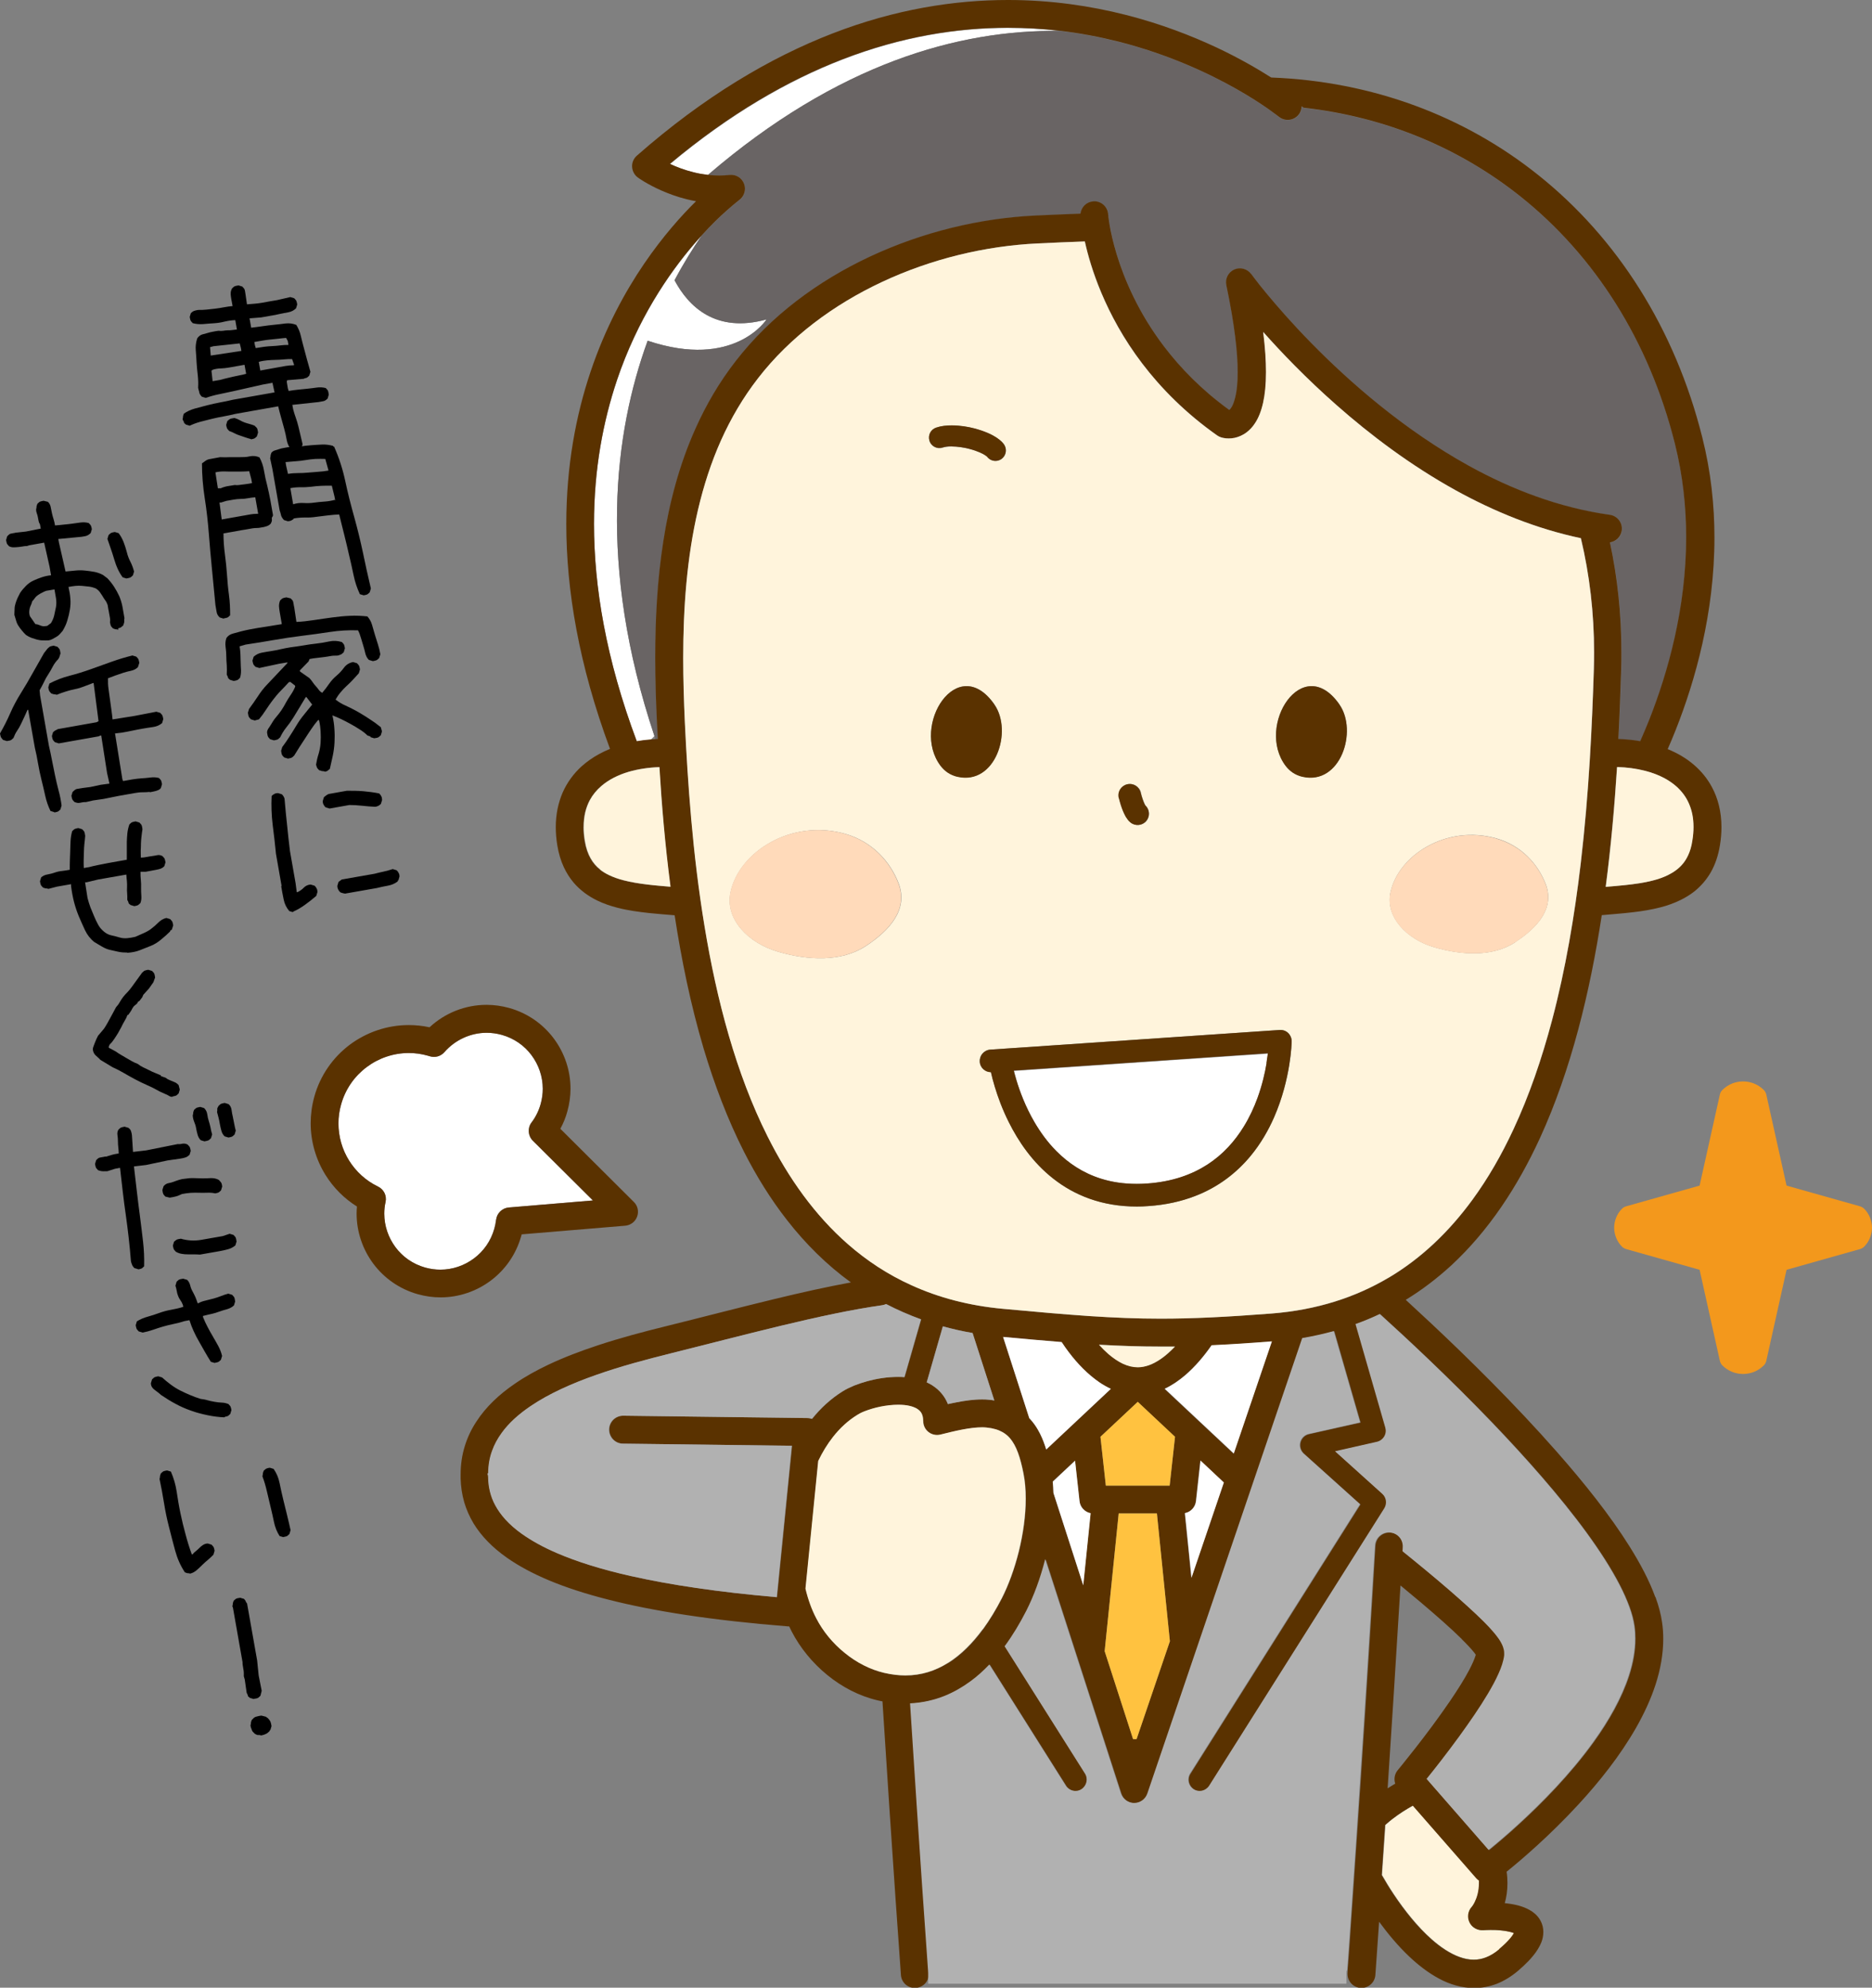 <?xml version="1.0" encoding="UTF-8"?><svg id="_レイヤー_2" xmlns="http://www.w3.org/2000/svg" width="160.16" height="170" viewBox="0 0 160.16 170"><rect x="0" y="0" width="160.16" height="170" fill="#808080" stroke="none"/><defs><style>.cls-1{fill:#5a3200;}.cls-2{fill:#fff;}.cls-3{fill:#696464;}.cls-4{fill:#ffc240;}.cls-5{fill:#fff4dc;}.cls-6{fill:#f3981c;}.cls-7{fill:none;}.cls-8{fill:#ffdaba;}.cls-9{fill:#b1b1b1;}</style></defs><g id="_コンテンツ"><g><g><path class="cls-7" d="M55.68,63.26c.13-.01,.27-.02,.4-.03-.03-.09-.06-.19-.1-.28l-.31,.31Z"/><path class="cls-7" d="M118.71,152.94c.23-.15,.45-.29,.65-.4-.13-.38-.06-.81,.21-1.14h0s.02-.03,.02-.03c.02-.02,.05-.06,.08-.1,.07-.09,.18-.22,.31-.38,.27-.33,.64-.8,1.08-1.36,.88-1.12,2-2.61,2.99-4.06,.66-.97,1.26-1.92,1.67-2.71,.24-.45,.41-.85,.5-1.14,.01-.04,.02-.08,.03-.11-.04-.05-.08-.12-.14-.19-.23-.29-.6-.69-1.07-1.15-.93-.91-2.21-2.04-3.51-3.14-.58-.49-1.17-.98-1.73-1.44-.39,6.45-.77,12.36-1.1,17.35Z"/><path class="cls-2" d="M90.62,2.64c-1.4-.16-2.87-.25-4.38-.25-4.32,0-9.08,.74-14.15,2.7-4.68,1.81-9.64,4.66-14.76,8.94,.55,.26,1.25,.53,2.03,.72,.39,.1,.79,.17,1.21,.22,11.12-9.55,21.48-12.43,30.05-12.32Z"/><path class="cls-2" d="M55.68,63.26l.31-.31c-4.89-14.63-3.44-25.96-.58-33.81,7.43,2.49,10.17-1.82,10.17-1.82-4.35,1.2-6.67-1.1-7.87-3.35,.78-1.47,1.57-2.73,2.3-3.79-.2,.23-.41,.46-.63,.71-2.2,2.56-4.84,6.44-6.6,11.66-1.17,3.48-1.96,7.56-1.96,12.28,0,5.36,1.02,11.54,3.66,18.59,.4-.07,.8-.12,1.2-.15Z"/><path class="cls-3" d="M65.58,27.32s-2.74,4.31-10.17,1.82c-2.86,7.85-4.31,19.18,.58,33.81,.03,.09,.06,.19,.1,.28,.06,0,.13,0,.2,0-.02-.46-.05-.91-.07-1.36-.09-1.82-.15-3.7-.15-5.59,0-3.29,.18-6.65,.69-9.96,.52-3.31,1.37-6.56,2.74-9.62,.91-2.04,2.05-4,3.47-5.82,2.99-3.84,7.01-6.83,11.48-8.92,4.47-2.09,9.39-3.29,14.21-3.51,1.26-.06,2.52-.11,3.79-.16,.07-.56,.52-1.01,1.1-1.05,.66-.05,1.23,.45,1.27,1.1h0s0,0,0,0h0s0,.02,0,.04c0,.04,0,.09,.02,.17,.02,.15,.05,.39,.1,.69,.1,.6,.29,1.48,.61,2.54,.65,2.12,1.85,4.98,4.05,7.87,1.41,1.85,3.23,3.72,5.58,5.43,.02-.01,.04-.03,.07-.06,.05-.05,.11-.13,.17-.25,.09-.17,.19-.43,.28-.8,.11-.5,.2-1.19,.2-2.13,0-1.65-.25-4.05-.97-7.43-.12-.55,.17-1.11,.68-1.34,.51-.23,1.12-.07,1.45,.39h0s0,0,0,0v.02s.05,.05,.08,.08c.06,.07,.14,.18,.25,.33,.22,.29,.56,.71,.99,1.24,.87,1.06,2.16,2.54,3.8,4.21,3.27,3.34,7.94,7.46,13.49,10.51,3.69,2.04,7.77,3.61,12.07,4.2,.65,.09,1.11,.69,1.02,1.34-.07,.54-.5,.94-1.01,1.02,.65,3.03,.98,6.18,.98,9.38,0,.49,0,.99-.02,1.49-.06,1.85-.13,3.85-.24,5.94,.63,.02,1.26,.08,1.87,.19,.26-.58,.52-1.21,.79-1.88,1.58-3.98,3.14-9.49,3.14-15.56,0-2.58-.28-5.27-.96-7.99-2.22-8.86-6.89-16.1-13.18-21.13-5.22-4.17-11.56-6.83-18.59-7.62-.06-.04-.12-.08-.17-.12,0,.26-.09,.51-.27,.73-.42,.51-1.17,.58-1.68,.17h0s-.02-.02-.04-.04c-.04-.03-.09-.07-.17-.13-.15-.12-.39-.29-.7-.51-.62-.43-1.54-1.04-2.73-1.71-2.38-1.35-5.83-2.97-10.07-4.04-1.59-.4-3.3-.73-5.1-.94-8.57-.1-18.93,2.77-30.05,12.32,.32,.04,.64,.06,.98,.06,.29,0,.59-.02,.89-.05,.54-.06,1.05,.25,1.24,.76,.19,.51,.02,1.08-.42,1.39h0s0,0,0,0h0s0,0,0,0h0s-.03,.03-.05,.04c-.05,.03-.12,.09-.21,.17-.19,.15-.47,.38-.82,.7-.57,.5-1.32,1.22-2.16,2.15-.73,1.06-1.52,2.32-2.3,3.79,1.2,2.25,3.52,4.55,7.87,3.35Z"/><path class="cls-5" d="M129.55,165.33s-.04-.02-.06-.02c-.1-.04-.24-.08-.39-.11-.2-.04-.44-.08-.67-.1-.31-.03-.63-.04-.89-.04-.28,0-.5,.01-.59,.02-.03,0-.04,0-.04,0h0s0,0,0,0c-.49,.04-.95-.23-1.16-.67-.21-.43-.14-.95,.18-1.31h0s0,0,0,0h0s.03-.04,.06-.08c.05-.08,.14-.2,.22-.38,.17-.35,.35-.89,.35-1.61,0-.06,0-.13,0-.2-.09-.06-.17-.13-.24-.21l-5.42-6.2c-.12,.07-.26,.15-.42,.24-.52,.31-1.2,.76-1.79,1.28-.05,.05-.11,.1-.16,.14-.1,1.55-.2,2.98-.29,4.28,.3,.52,.64,1.09,1.03,1.67,.9,1.35,2.03,2.77,3.22,3.82,.79,.7,1.61,1.24,2.37,1.51,.43,.16,.85,.24,1.24,.24,.35,0,.7-.06,1.06-.2,.36-.14,.74-.36,1.14-.7,.38-.32,.67-.6,.88-.84,.21-.23,.33-.42,.4-.54Z"/><path class="cls-1" d="M141.61,136.57c-.5-1.38-1.26-2.82-2.2-4.32-1.64-2.62-3.85-5.4-6.24-8.11-3.58-4.07-7.58-8-10.68-10.91-.81-.76-1.56-1.45-2.22-2.06,1.41-.86,2.71-1.86,3.91-2.96,3.19-2.96,5.65-6.7,7.57-10.87,2.67-5.83,4.28-12.48,5.29-19.07,.85-.08,1.76-.14,2.67-.25,.79-.09,1.58-.22,2.36-.42,.58-.15,1.15-.35,1.7-.62,.41-.2,.81-.44,1.18-.73,.55-.44,1.04-.99,1.42-1.65,.38-.67,.64-1.44,.78-2.31,.09-.54,.13-1.05,.13-1.55,0-1.29-.29-2.45-.82-3.43-.4-.74-.92-1.37-1.54-1.9-.66-.57-1.43-1.01-2.24-1.34,.23-.52,.46-1.07,.69-1.65,1.65-4.17,3.31-9.96,3.31-16.44,0-2.76-.3-5.64-1.04-8.57-2.34-9.33-7.29-17.05-14.01-22.42-6.32-5.06-14.21-8.03-22.87-8.36-1.15-.73-2.72-1.65-4.68-2.57-2.16-1.01-4.78-2.03-7.78-2.79C93.31,.51,89.92,0,86.24,0c-4.59,0-9.66,.79-15.01,2.86-5.35,2.07-10.99,5.4-16.75,10.46-.27,.24-.42,.59-.4,.95,.02,.36,.2,.7,.49,.91,.05,.04,.8,.58,2.03,1.12,.62,.27,1.36,.55,2.19,.75,.24,.06,.5,.11,.76,.16-1.24,1.22-2.83,2.99-4.43,5.33-1.67,2.45-3.34,5.52-4.59,9.24-1.25,3.71-2.08,8.06-2.08,13.04,0,5.61,1.06,12.02,3.74,19.23-.32,.13-.64,.28-.95,.45-.53,.29-1.03,.64-1.48,1.04-.67,.61-1.23,1.36-1.62,2.24-.38,.88-.59,1.87-.59,2.96,0,.5,.04,1.01,.13,1.55,.11,.69,.3,1.32,.56,1.88,.23,.49,.51,.93,.84,1.32,.57,.67,1.28,1.17,2.02,1.53,.56,.27,1.15,.47,1.74,.62,.89,.23,1.81,.35,2.71,.45,.74,.08,1.47,.13,2.17,.19,.58,3.79,1.37,7.66,2.48,11.4,.92,3.07,2.05,6.06,3.46,8.84,1.06,2.08,2.28,4.05,3.69,5.85,1.57,2.01,3.38,3.81,5.45,5.31-2.06,.38-4.27,.87-6.53,1.42-3.15,.76-6.39,1.61-9.43,2.36-1.82,.45-3.79,.97-5.72,1.61-1.45,.48-2.88,1.02-4.23,1.66-1.01,.48-1.97,1.01-2.85,1.62-1.32,.9-2.47,1.97-3.3,3.26-.42,.64-.75,1.34-.98,2.09-.23,.75-.35,1.55-.35,2.39,0,.07,0,.14,0,.22,0,.01,0,.03,0,.04,0,.04,0,.07,0,.11,.02,.66,.11,1.34,.31,2.03,.18,.6,.44,1.21,.8,1.81,.64,1.04,1.57,2.03,2.87,2.94,1.95,1.36,4.69,2.56,8.58,3.55,3.89,1,8.93,1.79,15.47,2.31,.03,0,.05,0,.08,0,.07,.14,.14,.29,.21,.43,.73,1.41,1.78,2.69,3.04,3.72,1.26,1.03,2.74,1.81,4.34,2.18l.27-1.16-.27,1.16c.13,.03,.26,.06,.39,.08,.88,13.85,1.58,23.41,1.58,23.41,.05,.66,.62,1.15,1.28,1.1,.63-.05,1.11-.57,1.1-1.19,0-.03,0-.06,0-.09,0,0,0-.06-.01-.18-.1-1.37-.74-10.32-1.54-22.86,1.06-.05,2.06-.28,2.98-.65,.79-.32,1.52-.74,2.19-1.24,.58-.42,1.11-.91,1.61-1.43l6.54,10.36c.29,.45,.88,.59,1.34,.3,.45-.29,.59-.88,.3-1.34l-6.87-10.88c.69-.94,1.31-1.97,1.85-3.03,.65-1.28,1.21-2.8,1.62-4.42l6.47,20.02c.16,.49,.61,.82,1.13,.83,.51,0,.97-.32,1.14-.81l13.25-38.95c.93-.15,1.83-.35,2.7-.6l2.25,7.81-4.41,.99c-.35,.08-.63,.35-.72,.7-.09,.35,.02,.72,.29,.97l4.83,4.34-14.54,23.03c-.29,.45-.15,1.05,.3,1.34,.45,.29,1.05,.15,1.34-.3l14.98-23.72c.25-.4,.18-.92-.17-1.24l-4.04-3.64,3.58-.81c.26-.06,.49-.22,.62-.45,.14-.23,.17-.51,.1-.76l-2.55-8.86c.68-.25,1.35-.52,1.99-.82,.03-.01,.05-.03,.08-.04,2.29,2.08,5.91,5.45,9.56,9.24,2.92,3.04,5.86,6.36,8.12,9.46,1.13,1.55,2.09,3.04,2.8,4.41,.35,.68,.64,1.33,.86,1.93,.22,.6,.36,1.16,.43,1.65,.05,.35,.07,.71,.07,1.07,0,1.02-.19,2.08-.54,3.16-.61,1.89-1.71,3.84-3.03,5.67-1.98,2.75-4.45,5.25-6.42,7.05-.98,.9-1.84,1.62-2.45,2.12-.03,.03-.06,.05-.09,.07l-5.3-6.07c.65-.81,1.71-2.15,2.79-3.63,.87-1.19,1.75-2.47,2.46-3.66,.35-.59,.66-1.16,.9-1.7,.12-.27,.22-.53,.31-.79,.08-.26,.15-.52,.18-.79,0-.06,0-.12,0-.17,0-.23-.05-.4-.1-.55-.05-.14-.11-.26-.17-.37-.12-.22-.26-.41-.42-.62-.3-.38-.68-.79-1.12-1.23-.78-.77-1.75-1.66-2.79-2.55-1.39-1.2-2.88-2.42-4.1-3.41,0-.12,.01-.24,.02-.35,.04-.66-.46-1.22-1.12-1.26-.66-.04-1.22,.46-1.26,1.12-.61,10.28-1.21,19.42-1.66,25.99-.22,3.28-.41,5.92-.53,7.74-.06,.91-.11,1.61-.15,2.09-.02,.24-.03,.42-.04,.54,0,.12-.01,.18-.01,.18,0,.03,0,.06,0,.09,0,.62,.48,1.14,1.1,1.19,.66,.05,1.23-.45,1.28-1.1,0,0,.12-1.65,.32-4.56,.75,1.02,1.6,2.05,2.55,2.95,.79,.75,1.64,1.41,2.57,1.91,.46,.25,.95,.45,1.45,.59,.5,.14,1.03,.22,1.57,.22,.64,0,1.29-.12,1.92-.36,.63-.25,1.24-.62,1.82-1.11,.69-.59,1.2-1.12,1.56-1.64,.18-.26,.33-.53,.44-.8,.11-.28,.17-.58,.17-.89,0-.33-.08-.66-.23-.94-.13-.25-.3-.45-.48-.61-.16-.14-.32-.25-.49-.34-.29-.16-.58-.27-.87-.35-.42-.12-.84-.18-1.23-.22,.14-.49,.23-1.06,.23-1.71,0-.31-.02-.64-.07-.98,1.29-1.04,3.71-3.11,6.15-5.76,1.78-1.93,3.56-4.16,4.93-6.56,.68-1.2,1.26-2.44,1.67-3.71,.41-1.27,.65-2.58,.65-3.89,0-.47-.03-.93-.1-1.4-.1-.7-.29-1.42-.56-2.16Zm-32.81-24.23c-3.86,.3-6.77,.44-9.49,.44-2.03,0-3.95-.08-6.09-.22-2.14-.14-4.5-.35-7.39-.62-2.95-.27-5.54-.97-7.85-2.02-2.02-.92-3.82-2.11-5.43-3.51-2.82-2.47-5.07-5.62-6.87-9.21-2.7-5.38-4.36-11.7-5.39-17.95-1.03-6.25-1.44-12.42-1.69-17.49-.09-1.8-.14-3.63-.14-5.48,0-4.27,.31-8.61,1.27-12.7,.48-2.04,1.12-4.03,1.96-5.91,.84-1.88,1.89-3.67,3.18-5.33,2.72-3.49,6.43-6.27,10.61-8.23,4.18-1.95,8.81-3.08,13.31-3.29,1.34-.06,2.68-.12,4.03-.17,.25,1.14,.69,2.66,1.41,4.39,.78,1.85,1.9,3.94,3.5,6.05,1.6,2.11,3.7,4.23,6.41,6.15,.1,.07,.2,.12,.32,.16,.09,.03,.32,.09,.66,.1,.15,0,.32-.01,.51-.05,.32-.07,.7-.22,1.04-.48,.26-.2,.5-.45,.7-.76,.31-.46,.54-1.04,.7-1.75,.16-.71,.25-1.57,.25-2.63,0-.97-.07-2.1-.24-3.44,1.55,1.75,3.68,3.98,6.29,6.27,2.86,2.52,6.3,5.13,10.19,7.28,3.27,1.81,6.87,3.28,10.7,4.09,.74,3.13,1.13,6.41,1.13,9.77,0,.47,0,.94-.02,1.41-.15,4.85-.42,10.64-1.12,16.62-.53,4.48-1.3,9.07-2.46,13.44-.87,3.27-1.95,6.43-3.3,9.32-1.01,2.17-2.17,4.19-3.5,6.01-1.99,2.73-4.35,5.01-7.18,6.68-2.82,1.67-6.11,2.76-10,3.06Zm-11.86,36.4l-2.43-7.52,1.2-11.78h3.27l1.11,10.93-2.85,8.37h-.31Zm-15.82-6.51c-.55,.34-1.12,.61-1.72,.79-.6,.18-1.24,.28-1.92,.28-.57,0-1.18-.07-1.82-.22h0c-1.19-.28-2.36-.88-3.38-1.71-1.01-.82-1.86-1.86-2.43-2.96-.38-.74-.69-1.6-.92-2.53l1.09-10.92c.36-.75,.78-1.44,1.26-2.05,.61-.77,1.3-1.41,2.08-1.89,.15-.09,.37-.2,.62-.31,.39-.16,.86-.3,1.37-.4,.5-.1,1.03-.16,1.51-.16,.36,0,.7,.03,.99,.1,.21,.05,.4,.12,.54,.19,.11,.06,.19,.12,.26,.18,.1,.1,.18,.19,.24,.33,.06,.14,.1,.33,.11,.6,0,.37,.17,.71,.46,.94,.29,.22,.67,.3,1.02,.21,.56-.14,1.19-.3,1.82-.42,.62-.12,1.24-.2,1.74-.2,.14,0,.27,0,.38,.02h0c.6,.06,1.03,.2,1.36,.39,.25,.14,.45,.31,.64,.52,.27,.31,.5,.73,.69,1.25,.19,.52,.34,1.12,.47,1.78,.13,.65,.19,1.37,.19,2.14,0,1.44-.22,3.01-.59,4.51-.37,1.49-.89,2.9-1.45,4-.49,.95-1.03,1.85-1.62,2.66-.89,1.21-1.89,2.21-2.98,2.89Zm-36.43-11.03c-1.17-.83-1.86-1.66-2.29-2.45-.21-.4-.36-.79-.46-1.19-.1-.4-.14-.8-.15-1.2,0-.12-.02-.23-.06-.34l.06-.02c0-.7,.12-1.34,.34-1.93,.19-.53,.47-1.03,.81-1.51,.61-.84,1.46-1.61,2.49-2.31,1.55-1.05,3.51-1.93,5.6-2.66,2.09-.73,4.3-1.32,6.37-1.84,3.06-.76,6.3-1.61,9.42-2.36,3.12-.75,6.12-1.4,8.68-1.76,.12-.02,.23-.05,.33-.1,.95,.5,1.95,.93,2.99,1.31l-1.42,4.94c-.18-.01-.36-.02-.54-.02-.9,0-1.8,.14-2.61,.36-.41,.11-.8,.24-1.15,.38-.36,.15-.69,.3-.98,.49-1.02,.63-1.89,1.44-2.63,2.36-.13-.05-.26-.07-.39-.07l-15.76-.2c-.66,0-1.2,.52-1.21,1.18,0,.66,.52,1.2,1.18,1.21l14.46,.18-1.29,12.95c-5.07-.44-9.15-1.05-12.4-1.79-2.63-.59-4.72-1.26-6.37-1.97-1.24-.53-2.22-1.08-3-1.64Zm38.52-17.2l1.86,5.77c-.14-.02-.29-.04-.44-.06h0c-.2-.02-.41-.03-.61-.03-.74,0-1.49,.11-2.2,.25-.25,.05-.49,.1-.72,.15-.13-.32-.3-.61-.51-.87-.24-.29-.52-.53-.81-.72-.16-.1-.33-.19-.5-.27l1.38-4.79c.82,.23,1.67,.42,2.54,.57Zm16.08,2.24c-.34,.23-.68,.41-1,.52-.32,.11-.63,.17-.94,.17-.42,0-.84-.1-1.29-.31-.39-.19-.8-.46-1.21-.81-.28-.24-.55-.51-.82-.81,1.81,.11,3.52,.16,5.29,.16,.4,0,.81,0,1.22,0-.41,.43-.82,.8-1.24,1.08Zm.78,10.82h-5.46l-.46-4.17,3.19-2.99,3.19,2.99-.46,4.17Zm-9.24-12.27c.2,.3,.41,.59,.62,.88,.76,1,1.62,1.89,2.59,2.55,.32,.22,.65,.41,1,.57l-5.53,5.19c-.03-.1-.06-.21-.1-.31-.16-.47-.36-.93-.61-1.38-.19-.33-.42-.65-.69-.94-.01-.02-.03-.03-.05-.05l-2.24-6.95c1.86,.17,3.5,.32,5.02,.44Zm-.71,12.89c0-.33-.03-.65-.06-.97l1.91-1.79,.38,3.45c.06,.53,.45,.94,.95,1.04l-.63,6.16-2.55-7.9Zm11.24,1.74c.5-.1,.9-.51,.95-1.04l.38-3.45,2,1.88-2.77,8.15-.56-5.53Zm-1.73-10.64s0,0,.01,0c.63-.3,1.2-.69,1.74-1.15,.84-.72,1.59-1.6,2.26-2.56,1.56-.07,3.25-.18,5.16-.33l-3.26,9.59-5.91-5.54Zm-49.71-48.05c0-.94,.2-1.68,.53-2.3,.25-.46,.58-.86,.99-1.21,.61-.52,1.41-.93,2.33-1.21,.8-.24,1.7-.37,2.63-.4,.2,3.18,.49,6.65,.95,10.23-.67-.06-1.34-.11-1.98-.19-.72-.08-1.41-.2-2.03-.36-.46-.12-.89-.27-1.26-.45-.28-.14-.53-.29-.75-.46-.33-.26-.6-.57-.82-.96-.22-.39-.4-.88-.5-1.51-.07-.42-.1-.81-.1-1.17Zm2.85-38.19c1.76-5.22,4.4-9.09,6.6-11.66,.21-.25,.42-.48,.63-.71,.84-.93,1.59-1.65,2.16-2.15,.35-.31,.63-.55,.82-.7,.09-.08,.17-.13,.21-.17,.02-.02,.04-.03,.05-.04h0s0,0,0,0h0s0,0,0,0h0c.44-.32,.61-.89,.42-1.39-.19-.51-.7-.82-1.24-.76-.3,.03-.59,.05-.89,.05-.33,0-.66-.02-.98-.06-.42-.05-.83-.12-1.21-.22-.78-.19-1.48-.46-2.03-.72,5.12-4.28,10.07-7.13,14.76-8.94,5.07-1.96,9.83-2.7,14.15-2.7,1.52,0,2.98,.09,4.38,.25,1.8,.21,3.51,.54,5.1,.94,4.25,1.08,7.7,2.7,10.07,4.04,1.19,.67,2.11,1.28,2.73,1.71,.31,.22,.54,.39,.7,.51,.08,.06,.13,.1,.17,.13,.02,.01,.03,.02,.04,.03h0c.51,.42,1.26,.35,1.68-.16,.18-.21,.26-.47,.27-.73,.06,.04,.12,.08,.17,.12,7.03,.79,13.37,3.45,18.59,7.62,6.29,5.03,10.96,12.27,13.18,21.13,.68,2.72,.96,5.41,.96,7.99,0,6.07-1.57,11.58-3.14,15.56-.27,.67-.53,1.3-.79,1.88-.61-.11-1.24-.17-1.87-.19,.11-2.09,.18-4.09,.24-5.94,.02-.5,.02-.99,.02-1.49,0-3.2-.33-6.35-.98-9.38,.51-.08,.93-.48,1.01-1.02,.09-.65-.37-1.25-1.02-1.34-4.3-.6-8.38-2.16-12.07-4.2-5.54-3.06-10.22-7.17-13.49-10.51-1.64-1.67-2.92-3.15-3.8-4.21-.44-.53-.77-.95-.99-1.24-.11-.14-.2-.26-.25-.33-.03-.04-.05-.06-.06-.08v-.02s-.02,0-.02,0h0c-.33-.45-.94-.62-1.45-.39-.51,.23-.8,.79-.68,1.34,.71,3.38,.97,5.77,.97,7.43,0,.94-.08,1.64-.2,2.13-.09,.37-.19,.63-.28,.8-.07,.13-.13,.2-.17,.25-.03,.03-.05,.05-.07,.06-2.36-1.71-4.17-3.58-5.58-5.43-2.2-2.89-3.4-5.75-4.05-7.87-.32-1.06-.51-1.94-.61-2.54-.05-.3-.08-.54-.1-.69,0-.08-.01-.13-.02-.17,0-.02,0-.03,0-.04h0s0,0,0,0h0s0,0,0,0c-.05-.66-.62-1.15-1.27-1.1-.58,.04-1.03,.49-1.1,1.05-1.27,.05-2.53,.1-3.79,.16-4.82,.22-9.74,1.42-14.21,3.51-4.47,2.09-8.5,5.08-11.48,8.92-1.42,1.82-2.56,3.78-3.47,5.82-1.37,3.06-2.23,6.32-2.74,9.62-.52,3.31-.69,6.67-.69,9.96,0,1.9,.06,3.77,.15,5.59,.02,.44,.04,.9,.07,1.36-.07,0-.13,0-.2,0-.14,0-.27,.02-.4,.03-.4,.03-.81,.08-1.2,.15-2.64-7.04-3.66-13.23-3.66-18.59,0-4.71,.79-8.79,1.96-12.28Zm87.95,33.38c.63,.16,1.21,.39,1.72,.66,.38,.21,.72,.45,1.02,.72,.44,.4,.79,.87,1.03,1.43,.24,.56,.39,1.21,.39,2,0,.36-.03,.75-.1,1.17-.08,.5-.21,.91-.36,1.25-.14,.3-.3,.55-.49,.77-.33,.38-.74,.68-1.25,.93-.38,.18-.82,.33-1.29,.46-.72,.18-1.52,.3-2.37,.39-.54,.06-1.09,.1-1.65,.15,.46-3.51,.76-6.97,.97-10.24,.83,.02,1.64,.13,2.37,.32ZM94.83,18.34h0Zm33.44,148.37c-.4,.34-.78,.56-1.14,.7-.36,.14-.7,.2-1.06,.2-.4,0-.81-.08-1.24-.24-.76-.28-1.58-.81-2.37-1.51-1.19-1.05-2.32-2.47-3.22-3.82-.39-.58-.73-1.15-1.03-1.67,.09-1.3,.19-2.73,.29-4.28,.05-.05,.11-.1,.16-.14,.59-.52,1.27-.97,1.79-1.28,.16-.09,.3-.18,.42-.24l5.42,6.2c.07,.08,.15,.15,.24,.21,0,.07,0,.13,0,.2,0,.73-.18,1.26-.35,1.61-.08,.18-.17,.3-.22,.38-.03,.04-.05,.06-.06,.07h0s0,0,0,0h0c-.32,.36-.39,.88-.18,1.31,.21,.44,.67,.7,1.16,.67h0s0,0,0,0h0s.02,0,.04,0c.09,0,.31-.02,.59-.02,.26,0,.58,0,.89,.04,.23,.02,.47,.05,.67,.1,.15,.03,.29,.07,.39,.11,.02,0,.04,.02,.06,.02-.07,.12-.19,.31-.4,.54-.21,.24-.5,.52-.88,.84Zm-3.22-26.53c.46,.45,.84,.86,1.07,1.15,.06,.07,.1,.14,.14,.19,0,.03-.02,.07-.03,.11-.09,.29-.27,.69-.5,1.14-.41,.79-1.01,1.74-1.67,2.71-.99,1.45-2.11,2.94-2.99,4.06-.44,.56-.81,1.03-1.08,1.36-.13,.16-.24,.29-.31,.38-.04,.04-.06,.08-.08,.1l-.02,.02h0c-.27,.33-.34,.77-.21,1.15-.2,.12-.42,.25-.65,.4,.33-4.99,.71-10.9,1.1-17.35,.56,.46,1.15,.95,1.73,1.44,1.3,1.1,2.59,2.23,3.51,3.14Z"/><path class="cls-9" d="M115.25,168.54c0-.12,.02-.3,.04-.54,.03-.48,.08-1.18,.15-2.09,.13-1.82,.31-4.46,.53-7.74,.44-6.57,1.04-15.71,1.66-25.99,.04-.66,.6-1.16,1.26-1.12,.66,.04,1.16,.6,1.12,1.26,0,.12-.01,.24-.02,.35,1.23,.99,2.72,2.21,4.1,3.41,1.03,.9,2.01,1.78,2.79,2.55,.44,.44,.82,.85,1.12,1.23,.16,.2,.3,.4,.42,.62,.06,.11,.12,.23,.17,.37,.05,.15,.1,.32,.1,.55,0,.05,0,.11,0,.17-.03,.27-.1,.53-.18,.79-.08,.26-.19,.52-.31,.79-.24,.54-.55,1.11-.9,1.7-.7,1.18-1.59,2.46-2.46,3.66-1.08,1.48-2.14,2.83-2.79,3.63l5.3,6.07s.06-.05,.09-.07c.61-.5,1.47-1.22,2.45-2.12,1.97-1.8,4.44-4.29,6.42-7.05,1.32-1.83,2.42-3.78,3.03-5.67,.35-1.08,.54-2.14,.54-3.16,0-.36-.02-.72-.07-1.07-.07-.49-.21-1.05-.43-1.65-.22-.6-.5-1.25-.86-1.93-.71-1.36-1.67-2.86-2.8-4.41-2.26-3.1-5.2-6.41-8.12-9.46-3.64-3.79-7.26-7.16-9.56-9.24-.03,.01-.05,.03-.08,.04-.64,.3-1.31,.58-1.99,.82l2.55,8.86c.07,.26,.04,.53-.1,.76-.14,.23-.36,.39-.62,.45l-3.58,.81,4.04,3.64c.35,.31,.42,.84,.17,1.24l-14.98,23.72c-.29,.45-.88,.59-1.34,.3-.45-.29-.59-.88-.3-1.34l14.54-23.03-4.83-4.34c-.27-.24-.38-.62-.29-.97,.09-.35,.37-.62,.72-.7l4.41-.99-2.25-7.81c-.87,.24-1.77,.44-2.7,.6l-13.25,38.95c-.17,.49-.62,.81-1.14,.81-.51,0-.97-.34-1.13-.83l-6.47-20.02c-.41,1.62-.97,3.14-1.62,4.42-.54,1.06-1.16,2.09-1.85,3.03l6.87,10.88c.29,.45,.15,1.05-.3,1.34-.45,.29-1.05,.15-1.34-.3l-6.54-10.36c-.5,.52-1.03,1.01-1.61,1.43-.68,.5-1.41,.92-2.19,1.24-.92,.37-1.92,.6-2.98,.65,.8,12.54,1.44,21.49,1.54,22.86,0,.12,.01,.18,.01,.18,0,.03,0,.91,0,.94h35.79s0-.91,0-.94c0,0,0-.06,.01-.18Z"/><path class="cls-9" d="M79.78,118.5c.3,.19,.58,.43,.81,.72,.21,.25,.38,.55,.51,.87,.23-.05,.48-.11,.72-.15,.71-.14,1.45-.25,2.2-.25,.2,0,.41,0,.61,.03h0c.15,.01,.3,.03,.44,.06l-1.86-5.77c-.87-.15-1.72-.34-2.54-.57l-1.38,4.79c.17,.08,.34,.17,.5,.27Z"/><path class="cls-2" d="M102.71,124.92l-.38,3.45c-.06,.53-.45,.94-.95,1.04l.56,5.53,2.77-8.15-2-1.88Z"/><path class="cls-2" d="M93.31,129.42c-.5-.1-.9-.51-.95-1.04l-.38-3.45-1.91,1.79c.03,.32,.05,.64,.06,.97l2.55,7.9,.63-6.16Z"/><polygon class="cls-4" points="98.98 129.44 95.71 129.44 94.51 141.22 96.94 148.74 97.24 148.74 100.09 140.37 98.98 129.44"/><polygon class="cls-4" points="94.15 122.88 94.61 127.06 100.07 127.06 100.53 122.88 97.34 119.89 94.15 122.88"/><path class="cls-2" d="M103.66,115.06c-.67,.96-1.42,1.84-2.26,2.56-.54,.46-1.12,.86-1.74,1.15,0,0,0,0-.01,0l5.91,5.54,3.26-9.59c-1.91,.15-3.6,.26-5.16,.33Z"/><path class="cls-2" d="M85.82,114.34l2.24,6.95s.03,.03,.05,.05c.27,.29,.5,.61,.69,.94,.26,.44,.45,.9,.61,1.38,.03,.1,.07,.21,.1,.31l5.53-5.19c-.35-.16-.68-.35-1-.57-.97-.67-1.83-1.55-2.59-2.55-.22-.28-.42-.58-.62-.88-1.52-.12-3.16-.27-5.02-.44Z"/><path class="cls-5" d="M94.02,115.01c.27,.3,.55,.57,.82,.81,.41,.35,.82,.62,1.21,.81,.45,.21,.88,.31,1.29,.31,.31,0,.62-.06,.94-.17,.32-.11,.66-.29,1-.52,.41-.28,.83-.65,1.24-1.08-.41,0-.82,0-1.22,0-1.78,0-3.48-.06-5.29-.16Z"/><path class="cls-5" d="M138.35,65.61c-.21,3.27-.51,6.73-.97,10.24,.56-.05,1.11-.09,1.65-.15,.84-.09,1.65-.2,2.37-.39,.48-.12,.91-.27,1.29-.46,.51-.25,.92-.55,1.25-.93,.19-.22,.35-.47,.49-.77,.16-.34,.29-.75,.36-1.25,.07-.42,.1-.81,.1-1.17,0-.79-.14-1.44-.39-2-.24-.56-.59-1.02-1.03-1.43-.3-.27-.64-.51-1.02-.72-.51-.28-1.09-.5-1.72-.66-.74-.19-1.54-.3-2.37-.32Z"/><path class="cls-5" d="M51.35,74.38c.22,.17,.47,.33,.75,.46,.37,.18,.79,.33,1.26,.45,.62,.16,1.31,.27,2.03,.36,.64,.08,1.31,.13,1.98,.19-.47-3.58-.76-7.06-.95-10.23-.93,.03-1.83,.17-2.63,.4-.92,.27-1.72,.68-2.33,1.21-.41,.35-.74,.75-.99,1.21-.33,.62-.53,1.36-.53,2.3,0,.36,.03,.75,.1,1.17,.1,.63,.28,1.12,.5,1.51,.22,.39,.49,.7,.82,.96Z"/><path class="cls-5" d="M118.8,109.28c2.82-1.68,5.18-3.95,7.18-6.68,1.33-1.82,2.49-3.84,3.5-6.01,1.35-2.89,2.43-6.04,3.3-9.32,1.16-4.37,1.93-8.95,2.46-13.44,.7-5.98,.97-11.77,1.12-16.62,.01-.47,.02-.94,.02-1.41,0-3.35-.38-6.64-1.13-9.77-3.84-.81-7.43-2.29-10.7-4.09-3.89-2.15-7.33-4.76-10.19-7.28-2.61-2.3-4.74-4.52-6.29-6.27,.17,1.34,.24,2.48,.24,3.44,0,1.06-.09,1.92-.25,2.63-.16,.71-.39,1.29-.7,1.75-.2,.31-.44,.56-.7,.76-.34,.26-.71,.41-1.04,.48-.19,.04-.36,.05-.51,.05-.34,0-.57-.07-.66-.1-.12-.04-.22-.09-.32-.16-2.71-1.91-4.8-4.04-6.41-6.15-1.61-2.11-2.72-4.2-3.5-6.05-.73-1.73-1.16-3.25-1.41-4.39-1.34,.05-2.69,.1-4.03,.17-4.5,.21-9.13,1.33-13.31,3.29-4.18,1.95-7.9,4.73-10.61,8.23-1.29,1.66-2.33,3.44-3.18,5.33-.84,1.88-1.48,3.87-1.96,5.91-.96,4.09-1.27,8.43-1.27,12.7,0,1.85,.06,3.68,.14,5.48,.24,5.07,.65,11.24,1.69,17.49,1.03,6.25,2.69,12.58,5.39,17.95,1.8,3.59,4.05,6.74,6.87,9.21,1.61,1.41,3.41,2.6,5.43,3.51,2.31,1.05,4.9,1.75,7.85,2.02,2.89,.27,5.25,.47,7.39,.62,2.14,.14,4.07,.22,6.09,.22,2.72,0,5.63-.14,9.49-.44,3.89-.31,7.18-1.39,10-3.06Zm-36.88-42.85c-.63-.14-1.1-.48-1.45-.94-2.58-3.42,1.46-9.76,4.61-5.24,1.58,2.27,.08,6.91-3.16,6.17Zm29.52,0c-.63-.14-1.1-.48-1.45-.94-2.58-3.42,1.46-9.76,4.61-5.24,1.58,2.27,.08,6.91-3.16,6.17Zm18.21,14.15c-1.95,1.28-4.6,1.11-6.92,.44-2.39-.69-4.2-2.6-3.77-4.68,.68-3.23,4.83-5.83,9.05-4.64,2.18,.61,3.58,2.23,4.23,3.9,.79,2.04-.66,3.71-2.6,4.97Zm-20.17,7.51c.27-.02,.54,.08,.73,.26s.31,.45,.3,.72c0,.04-.01,.83-.21,2.03-.19,1.2-.57,2.81-1.3,4.47-.49,1.11-1.14,2.25-2.01,3.3-1.16,1.4-2.72,2.65-4.76,3.43-1.17,.45-2.49,.75-3.97,.85-.34,.02-.68,.04-1,.04-1.49,0-2.83-.24-4.02-.66-1.19-.42-2.23-1.02-3.12-1.72-1.79-1.4-2.99-3.2-3.82-4.85-.55-1.1-.92-2.14-1.18-2.98-.16-.52-.27-.95-.34-1.28-.5,0-.92-.39-.96-.9-.04-.53,.37-1,.9-1.03l24.75-1.68Zm-11.87-20.3c.05,.21,.11,.41,.17,.58,.06,.17,.12,.32,.17,.42,.02,.05,.05,.09,.06,.1,.36,.35,.4,.92,.08,1.32-.34,.41-.95,.47-1.36,.13-.1-.08-.17-.16-.23-.24-.06-.08-.11-.16-.16-.23-.09-.16-.17-.32-.24-.49-.14-.34-.26-.73-.36-1.13-.13-.52,.19-1.04,.71-1.17,.52-.13,1.04,.19,1.17,.71Zm-18.08-30.08c-.16-.47,.1-.98,.57-1.13,.44-.15,.89-.19,1.33-.19,.72,0,1.42,.12,1.95,.26h0c.92,.24,1.52,.53,1.91,.8,.39,.26,.58,.5,.65,.62,.25,.42,.12,.97-.31,1.23-.4,.24-.91,.13-1.18-.24-.01-.01-.06-.06-.16-.12-.2-.13-.61-.35-1.38-.55h0c-.38-.1-.97-.2-1.49-.2-.31,0-.6,.04-.77,.1-.47,.16-.98-.1-1.13-.57Zm-5.46,43.21c-2.11,1.38-4.98,1.21-7.49,.48-2.59-.75-4.55-2.81-4.08-5.07,.73-3.49,5.23-6.31,9.8-5.02,2.36,.67,3.88,2.41,4.58,4.23,.85,2.21-.72,4.01-2.81,5.38Z"/><path class="cls-1" d="M95.72,68.25c.1,.41,.22,.79,.36,1.13,.07,.17,.15,.33,.24,.49,.05,.08,.1,.15,.16,.23,.06,.08,.13,.16,.23,.24,.41,.34,1.02,.28,1.36-.13,.33-.39,.29-.97-.08-1.32-.01-.02-.03-.05-.06-.1-.05-.1-.11-.25-.17-.42-.06-.17-.12-.37-.17-.58-.13-.52-.65-.84-1.17-.71-.52,.13-.84,.65-.71,1.17Z"/><path class="cls-8" d="M128,71.71c-4.22-1.19-8.37,1.41-9.05,4.64-.44,2.08,1.38,3.99,3.77,4.68,2.32,.67,4.97,.84,6.92-.44,1.94-1.27,3.39-2.93,2.6-4.97-.65-1.68-2.05-3.29-4.23-3.9Z"/><path class="cls-8" d="M72.28,71.31c-4.57-1.29-9.07,1.52-9.8,5.02-.47,2.25,1.49,4.32,4.08,5.07,2.51,.73,5.38,.9,7.49-.48,2.09-1.37,3.67-3.17,2.81-5.38-.7-1.82-2.22-3.56-4.58-4.23Z"/><path class="cls-1" d="M85.08,60.26c-3.15-4.53-7.19,1.81-4.61,5.24,.35,.46,.82,.79,1.45,.94,3.25,.74,4.74-3.9,3.16-6.17Z"/><path class="cls-1" d="M114.6,60.26c-3.15-4.53-7.19,1.81-4.61,5.24,.35,.46,.82,.79,1.45,.94,3.25,.74,4.74-3.9,3.16-6.17Z"/><polygon class="cls-1" points="83.36 36.65 83.36 36.65 83.36 36.65 83.36 36.65"/><path class="cls-1" d="M81.41,38.18c.51,0,1.11,.1,1.49,.2h0c.77,.2,1.18,.42,1.38,.55,.1,.07,.14,.11,.16,.12,.27,.37,.78,.48,1.18,.24,.42-.25,.56-.8,.31-1.23-.07-.12-.26-.36-.65-.62-.39-.26-.99-.55-1.91-.8-.53-.14-1.23-.26-1.95-.26-.44,0-.89,.04-1.33,.19-.47,.16-.72,.66-.57,1.13,.16,.47,.66,.72,1.13,.57,.17-.06,.45-.1,.77-.1Z"/><path class="cls-2" d="M86.96,92.37c.29,.98,.78,2.29,1.54,3.59,.5,.87,1.13,1.73,1.89,2.5,1.01,1.02,2.26,1.87,3.83,2.36,.9,.28,1.9,.44,3.04,.44,.28,0,.57,0,.87-.03,2.18-.15,3.86-.77,5.19-1.63,1.33-.87,2.33-1.99,3.08-3.21,.5-.81,.89-1.65,1.19-2.47,.4-1.09,.64-2.14,.78-2.98,.05-.31,.09-.59,.12-.83l-21.74,1.48c.06,.23,.13,.5,.22,.8Z"/><path class="cls-1" d="M83.82,90.8c.03,.51,.46,.9,.96,.9,.07,.32,.18,.76,.34,1.28,.25,.83,.63,1.88,1.18,2.98,.82,1.65,2.03,3.45,3.82,4.85,.89,.7,1.93,1.3,3.12,1.72,1.19,.42,2.53,.66,4.02,.66,.33,0,.66-.01,1-.04,1.48-.1,2.8-.4,3.97-.85,2.04-.78,3.6-2.03,4.76-3.43,.87-1.05,1.52-2.19,2.01-3.3,.73-1.67,1.1-3.27,1.3-4.47,.19-1.2,.21-1.99,.21-2.03,0-.27-.11-.53-.3-.72s-.46-.28-.73-.26l-24.75,1.68c-.53,.04-.94,.5-.9,1.03Zm24.54,.13c-.14,.84-.38,1.88-.78,2.98-.3,.82-.69,1.67-1.19,2.47-.75,1.21-1.74,2.34-3.08,3.21-1.33,.86-3.01,1.48-5.19,1.63-.3,.02-.59,.03-.87,.03-1.14,0-2.15-.16-3.04-.44-1.57-.49-2.81-1.34-3.83-2.36-.76-.76-1.38-1.63-1.89-2.5-.76-1.3-1.24-2.61-1.54-3.59-.09-.3-.16-.57-.22-.8l21.74-1.48c-.03,.24-.07,.52-.12,.83Z"/><path class="cls-6" d="M159.99,104.14c-.11-.28-.28-.54-.5-.76-.1-.1-.23-.17-.36-.21l-6.28-1.77-1.73-7.77c-.03-.15-.11-.3-.22-.41-.24-.24-.53-.43-.83-.55-.3-.12-.62-.18-.94-.18s-.64,.06-.94,.18c-.3,.12-.59,.31-.83,.55-.11,.11-.19,.25-.22,.41l-1.73,7.77-6.28,1.77c-.14,.04-.26,.11-.36,.21-.22,.22-.39,.48-.5,.76-.11,.28-.17,.57-.17,.86,0,.29,.06,.59,.17,.86,.11,.28,.28,.54,.5,.76,.1,.1,.23,.17,.36,.21l6.28,1.77,1.73,7.77c.03,.15,.11,.3,.22,.41,.24,.24,.53,.43,.83,.55,.3,.12,.62,.18,.94,.18,.32,0,.64-.06,.94-.18,.3-.12,.59-.31,.83-.55,.11-.11,.19-.25,.22-.41l1.73-7.77,6.28-1.77c.14-.04,.26-.11,.36-.21,.22-.22,.39-.48,.5-.76,.11-.28,.17-.57,.17-.86,0-.29-.06-.58-.17-.86Z"/><path class="cls-2" d="M42.44,104.32c.06-.57,.52-1.01,1.09-1.05l7.19-.6-5.14-5.11c-.42-.42-.47-1.09-.11-1.56,.35-.46,.62-.99,.78-1.58,.12-.43,.18-.87,.18-1.3,0-1.04-.35-2.05-.96-2.87-.61-.82-1.48-1.44-2.54-1.74-.43-.12-.87-.18-1.3-.18-1.39,0-2.71,.62-3.61,1.65-.31,.36-.8,.5-1.25,.36-.08-.03-.14-.04-.17-.05h0c-.55-.15-1.09-.23-1.63-.23-1.31,0-2.57,.43-3.6,1.2-1.03,.77-1.81,1.86-2.19,3.19-.15,.54-.23,1.09-.23,1.63,0,1.14,.33,2.24,.91,3.18,.59,.94,1.43,1.72,2.47,2.22,.5,.24,.76,.78,.65,1.32-.07,.34-.11,.67-.11,1,0,1.04,.35,2.05,.96,2.87,.61,.82,1.48,1.44,2.54,1.74,.43,.12,.87,.18,1.3,.18,1.04,0,2.05-.35,2.87-.96,.82-.61,1.44-1.48,1.74-2.54,.07-.25,.12-.51,.15-.76Z"/><path class="cls-1" d="M44.59,105.73c.02-.05,.03-.11,.04-.16l8.86-.74c.46-.04,.86-.34,1.02-.78,.16-.44,.05-.93-.28-1.25l-6.29-6.26c.25-.46,.46-.96,.6-1.49,.18-.65,.27-1.3,.27-1.94,0-1.57-.52-3.07-1.43-4.29-.91-1.22-2.23-2.17-3.81-2.61-.65-.18-1.3-.27-1.94-.27-1.83,0-3.57,.7-4.88,1.92-.59-.13-1.19-.19-1.78-.19-1.84,0-3.6,.61-5.03,1.67-1.43,1.07-2.54,2.61-3.05,4.46-.21,.76-.31,1.52-.31,2.27,0,1.59,.46,3.13,1.28,4.44,.67,1.07,1.58,1.99,2.68,2.68-.02,.2-.03,.4-.03,.6,0,1.57,.52,3.07,1.43,4.29,.91,1.22,2.23,2.17,3.81,2.61,.65,.18,1.3,.27,1.94,.27,1.57,0,3.07-.52,4.29-1.43,1.22-.91,2.17-2.23,2.61-3.81Zm-4.04,1.9c-.82,.61-1.82,.96-2.87,.96-.43,0-.86-.06-1.3-.18-1.06-.3-1.93-.92-2.54-1.74-.61-.82-.96-1.82-.96-2.87,0-.33,.03-.66,.11-1,.12-.54-.15-1.08-.65-1.32-1.04-.5-1.88-1.28-2.47-2.22-.59-.94-.91-2.04-.91-3.18,0-.54,.07-1.08,.23-1.63,.37-1.33,1.16-2.42,2.19-3.19,1.03-.77,2.29-1.2,3.6-1.2,.54,0,1.08,.07,1.63,.23h0s.08,.03,.17,.05c.45,.14,.94,0,1.25-.36,.9-1.03,2.22-1.65,3.61-1.65,.43,0,.86,.06,1.3,.18,1.06,.3,1.93,.92,2.54,1.74,.61,.82,.96,1.82,.96,2.87,0,.43-.06,.86-.18,1.3-.17,.59-.43,1.12-.78,1.58-.36,.47-.31,1.14,.11,1.56l5.14,5.11-7.19,.6c-.57,.05-1.02,.49-1.09,1.05-.03,.26-.08,.51-.15,.76-.3,1.06-.92,1.93-1.74,2.54Z"/><path class="cls-5" d="M84.09,139.34c.59-.81,1.13-1.71,1.62-2.66,.56-1.1,1.08-2.51,1.45-4,.37-1.49,.59-3.07,.59-4.51,0-.76-.06-1.49-.19-2.14-.13-.66-.28-1.27-.47-1.78-.19-.52-.42-.93-.69-1.25-.18-.21-.39-.38-.64-.52-.33-.19-.76-.33-1.36-.39h0c-.12-.01-.25-.02-.38-.02-.5,0-1.12,.08-1.74,.2-.62,.12-1.25,.28-1.82,.42-.36,.09-.73,.01-1.02-.21-.29-.22-.46-.57-.46-.94,0-.28-.05-.46-.11-.6-.06-.14-.13-.23-.24-.33-.07-.06-.16-.12-.26-.18-.14-.07-.32-.14-.54-.19-.28-.07-.62-.1-.99-.1-.48,0-1.01,.06-1.51,.16-.5,.1-.98,.25-1.37,.4-.26,.1-.47,.21-.62,.31-.78,.48-1.48,1.12-2.08,1.89-.48,.61-.9,1.3-1.26,2.05l-1.09,10.92c.22,.93,.53,1.79,.92,2.53,.56,1.1,1.41,2.14,2.43,2.96,1.01,.83,2.18,1.43,3.38,1.71h0c.65,.15,1.25,.22,1.82,.22,.68,0,1.32-.1,1.92-.28,.6-.18,1.18-.45,1.72-.79,1.09-.68,2.09-1.68,2.98-2.89Z"/><path class="cls-9" d="M54.05,134.81c3.26,.73,7.34,1.35,12.4,1.79l1.29-12.95-14.46-.18c-.66,0-1.19-.55-1.18-1.21,0-.66,.55-1.19,1.21-1.18l15.76,.2c.13,0,.27,.03,.39,.07,.74-.92,1.62-1.73,2.63-2.36,.3-.18,.63-.34,.98-.49,.36-.14,.75-.27,1.15-.38,.82-.22,1.71-.36,2.61-.36,.18,0,.36,0,.54,.02l1.42-4.94c-1.04-.38-2.04-.82-2.99-1.31-.1,.05-.21,.08-.33,.1-2.56,.36-5.56,1.01-8.68,1.76-3.12,.75-6.36,1.6-9.42,2.36-2.06,.51-4.28,1.1-6.37,1.84-2.09,.73-4.05,1.61-5.6,2.66-1.04,.7-1.89,1.47-2.49,2.31-.35,.48-.62,.98-.81,1.51-.22,.59-.33,1.23-.34,1.93l-.06,.02c.03,.11,.06,.22,.06,.34,0,.41,.06,.81,.15,1.2,.1,.4,.24,.79,.46,1.19,.43,.79,1.12,1.62,2.29,2.45,.78,.55,1.76,1.11,3,1.64,1.65,.71,3.74,1.38,6.37,1.97Z"/></g><g><path d="M25.27,38.59l-.33-.1c-.21-.24-.35-.53-.41-.86-.06-.34-.13-.66-.22-.98l-.26-.94c-.09-.31-.17-.63-.25-.96l-3.66,.65c-.32,.08-.66,.15-.99,.21-.34,.06-.68,.13-1.01,.21-.33,.08-.66,.17-.99,.25-.32,.09-.63,.2-.92,.34l-.33-.1s-.06-.07-.1-.09c-.04-.03-.06-.06-.07-.12,0-.05-.03-.09-.06-.13-.03-.04-.04-.08-.05-.12,.01-.04,.02-.08,.03-.12,0-.03,0-.07,.01-.11,0-.04,.01-.08,.03-.12,.02-.04,.03-.07,.04-.12,.28-.2,.6-.34,.95-.44,.35-.09,.71-.19,1.06-.28,.35-.09,.72-.17,1.08-.24,.37-.07,.74-.14,1.1-.23l3.57-.63-.02-.09-.16-.73-.83,.15c-.41,.09-.82,.19-1.24,.28-.42,.1-.83,.19-1.24,.28-.41,.09-.82,.18-1.22,.26-.41,.08-.8,.19-1.18,.32l-.33-.1c-.05-.05-.1-.11-.14-.17-.04-.06-.07-.12-.08-.19-.01-.07-.03-.14-.05-.2-.02-.06-.04-.13-.05-.21,.02-.34,.01-.69-.03-1.06-.04-.36-.08-.72-.1-1.08s-.04-.71-.07-1.05c-.03-.34,.01-.68,.12-1.02l.08-.11c.11-.12,.23-.2,.37-.24,.14-.04,.29-.08,.44-.12,.15-.05,.3-.08,.46-.11,.15-.03,.31-.06,.48-.08,.13,.02,.26,.02,.4,0,.13-.02,.26-.04,.39-.04,.13,0,.25,0,.38-.02s.26-.03,.4-.05l-.14-.8c-.32,.01-.62,.06-.93,.13-.3,.08-.61,.12-.91,.14-.3,.02-.61,.04-.91,.07-.3,.02-.6,0-.89-.08-.03-.04-.06-.07-.1-.11-.04-.04-.07-.08-.09-.13-.02-.05-.03-.09-.04-.14,0-.04-.02-.09-.03-.15l.1-.33s.08-.06,.12-.1c.05-.04,.1-.07,.16-.09,.06-.02,.12-.04,.18-.05,.06-.01,.12-.02,.18-.03,.23,0,.47,0,.71-.03,.24-.02,.48-.05,.73-.08,.25-.03,.5-.07,.76-.12s.5-.08,.73-.1c-.02-.12-.04-.25-.07-.38s-.05-.27-.07-.4c-.02-.13-.03-.26-.02-.38,.01-.12,.05-.23,.11-.35,.04-.03,.07-.06,.11-.1,.03-.04,.08-.07,.14-.09,.06-.02,.11-.04,.15-.04,.04,0,.09-.02,.15-.03l.33,.1s.06,.07,.1,.11c.04,.04,.07,.08,.09,.13,.02,.05,.03,.1,.04,.15s.02,.11,.03,.17l.14,.96c.21-.02,.42-.03,.63-.05s.42-.04,.64-.08,.44-.08,.66-.12c.23-.04,.44-.08,.65-.11l1.13-.26,.33,.1s.06,.07,.1,.11c.04,.04,.07,.08,.09,.13s.03,.09,.04,.14c0,.04,.02,.09,.03,.15l-.1,.33c-.18,.18-.4,.29-.65,.34-.26,.04-.51,.1-.77,.15-.25,.06-.51,.11-.77,.15-.26,.04-.52,.09-.79,.14l-1,.08,.14,.8c.33-.04,.66-.08,.99-.13,.33-.05,.66-.09,.98-.12s.64-.07,.96-.11c.32-.04,.63,0,.93,.12,.18,.29,.31,.6,.39,.95,.08,.35,.17,.68,.26,1.02,.09,.33,.18,.67,.27,1.01,.09,.34,.19,.69,.29,1.03l-.1,.33s-.07,.06-.11,.1-.07,.07-.11,.08-.08,.03-.13,.04c-.05,0-.1,.03-.13,.05l-1.41,.12s-.04,.1-.03,.17l.03,.18c.01,.06,.02,.12,.03,.18,.01,.06,.02,.12,.03,.18l.07,.21c.27-.05,.53-.08,.79-.11,.26-.03,.53-.05,.8-.08s.54-.06,.81-.1c.27-.04,.52-.02,.77,.04,.03,.04,.06,.07,.1,.11,.04,.04,.07,.08,.09,.13,.02,.05,.03,.1,.04,.15,0,.05,.02,.11,.03,.17l-.1,.34c-.05,.05-.11,.1-.17,.14-.06,.04-.12,.07-.18,.08-.06,.01-.13,.02-.21,.04-.08,.02-.15,.03-.22,.04l-2.24,.24,.07,.37c.06,.24,.14,.49,.23,.74,.09,.25,.16,.5,.22,.74,.06,.24,.12,.5,.18,.76,.06,.27,.12,.52,.18,.76l-.1,.33s-.08,.06-.11,.1c-.04,.04-.08,.07-.13,.09-.05,.02-.1,.03-.14,.04-.04,0-.09,.02-.15,.03Zm-4.62-8.58l-.04-.25-.1-.39-2.24,.24-.3,.08,.06,.72,2.63-.4Zm.41,1.96l-.14-.77c-.23,.04-.45,.08-.68,.12s-.45,.08-.68,.12-.45,.06-.67,.07c-.22,0-.44,.04-.66,.1l-.14,.09,.1,.9,.65-.11c.18-.05,.36-.1,.54-.14,.18-.04,.37-.09,.55-.13s.37-.08,.57-.12c.19-.03,.38-.08,.56-.13Zm.41,5.58c-.15-.04-.31-.08-.47-.14-.16-.06-.32-.11-.47-.16-.16-.05-.31-.11-.46-.19-.15-.08-.31-.15-.46-.2-.03-.04-.06-.07-.1-.11-.04-.04-.07-.08-.09-.13-.02-.05-.03-.09-.04-.13s-.02-.09-.03-.15l.1-.33s.08-.06,.12-.1c.05-.04,.09-.07,.14-.09,.05-.02,.11-.03,.17-.04s.12-.02,.18-.03c.15,.04,.3,.1,.44,.18,.14,.08,.28,.15,.42,.2s.28,.09,.43,.13c.15,.04,.3,.09,.44,.15,.03,.04,.07,.08,.12,.12,.05,.04,.08,.09,.1,.14,.02,.05,.03,.1,.04,.15,0,.05,.02,.11,.03,.17l-.1,.33s-.07,.06-.11,.1c-.04,.04-.08,.07-.13,.09-.05,.02-.09,.03-.14,.04-.04,0-.09,.02-.15,.03Zm3.21-8.05l-.06-.34-.14-.26c-.23,.02-.46,.04-.68,.07-.23,.03-.45,.05-.67,.07-.22,.02-.45,.05-.68,.09-.24,.04-.47,.08-.69,.12l.05,.28,.07,.24c.25-.04,.48-.08,.71-.11,.23-.03,.46-.05,.7-.06,.24-.01,.48-.03,.7-.06,.23-.03,.46-.04,.69-.04Zm.49,1.72l-.18-.51c-.23,0-.47,0-.71,.03-.24,.02-.48,.04-.71,.04-.23,0-.47,.02-.71,.04-.24,.02-.48,.06-.72,.13l.13,.74c.25-.04,.49-.09,.72-.13,.24-.04,.48-.08,.72-.13,.25-.04,.49-.09,.72-.13,.24-.04,.47-.06,.7-.06l.03-.04Z"/><path d="M19.13,52.91l-.33-.1c-.08-.07-.14-.15-.18-.22s-.08-.17-.09-.27c-.02-.1-.04-.2-.05-.29s-.03-.19-.05-.29c-.09-1-.19-2-.29-3.01s-.19-2.02-.27-3.05c-.08-1.02-.19-2.04-.35-3.05-.16-1.01-.24-2.01-.24-3,.11-.08,.22-.16,.32-.23,.1-.07,.23-.12,.37-.14l.43-.08c.14-.02,.29-.05,.43-.08,.28,.01,.56,.02,.84,0,.28,0,.57,0,.84,0s.56,0,.86-.07c.29-.06,.57-.03,.83,.09,.19,.35,.32,.73,.39,1.15,.07,.42,.16,.84,.27,1.25,.1,.42,.19,.83,.27,1.25,.07,.42,.15,.84,.22,1.25,.01,.06,0,.12-.05,.18-.04,.06-.06,.13-.04,.2,.01,.07,0,.14-.01,.19-.02,.06-.05,.12-.08,.19-.07,.08-.15,.13-.22,.17-.08,.04-.16,.07-.25,.09-.09,.03-.18,.05-.27,.06-.09,.02-.19,.03-.29,.05-.23,0-.48,.02-.73,.07s-.51,.09-.77,.13c-.26,.05-.51,.09-.77,.14-.26,.04-.51,.09-.75,.13,0,.59,.04,1.18,.12,1.77,.08,.59,.14,1.18,.18,1.76,.04,.59,.09,1.17,.17,1.75s.1,1.16,.1,1.73c-.04,.03-.08,.06-.11,.1-.04,.04-.08,.07-.13,.09-.05,.02-.1,.03-.14,.04-.04,0-.09,.02-.15,.03Zm2.43-11.6l-.06-.34-.18-.67c-.25,.02-.49,.03-.72,.03-.23,0-.47,0-.71,0-.24,0-.49,0-.73-.01-.25,0-.49,.02-.73,.08l.21,1.36h.25c.1-.05,.19-.08,.29-.11,.09-.03,.19-.05,.29-.07,.1-.02,.21-.04,.31-.05,.1-.02,.21-.04,.31-.05,.11,.02,.23,.02,.37,0,.13-.02,.26-.04,.39-.05,.12-.01,.25-.03,.37-.05,.12-.02,.25-.04,.37-.07Zm.53,2.64l-.25-1.42c-.21,.02-.42,.04-.62,.08s-.41,.06-.62,.06c-.21,0-.42,.03-.62,.06-.21,.04-.41,.07-.62,.11l-.45,.14h-.13s.19,1.45,.19,1.45c.27-.05,.53-.09,.78-.14,.26-.04,.52-.09,.79-.14,.27-.05,.53-.09,.79-.14,.25-.05,.51-.07,.76-.07Zm9.04,6.97l-.34-.1c-.24-.51-.42-1.05-.54-1.63-.12-.58-.25-1.16-.39-1.74-.13-.58-.27-1.15-.41-1.72-.14-.57-.29-1.14-.43-1.73-.31,.01-.64,.04-.97,.08-.33,.04-.66,.08-.98,.12-.32,.05-.64,.07-.96,.06-.32,0-.64,.02-.97,.08-.03,.05-.07,.09-.11,.11-.04,.03-.08,.05-.12,.07-.04,.02-.08,.03-.14,.04-.05,0-.1,.02-.14,.02l-.33-.1c-.05-.05-.1-.11-.14-.17-.04-.06-.07-.12-.1-.19-.02-.07-.04-.15-.06-.23s-.04-.15-.07-.21l-.63-3.6-.19-.89s.02-.08,.03-.12c0-.03,0-.07,.01-.11,0-.04,.01-.08,.03-.12,.01-.03,.03-.07,.04-.12,.09-.1,.19-.17,.31-.2,.12-.03,.24-.07,.36-.11,.12-.04,.25-.08,.4-.1,.14-.03,.28-.05,.4-.07,.32,.03,.64,.01,.96-.04,.32-.06,.64-.1,.96-.12,.32-.03,.64-.04,.96-.06,.32-.01,.63,.03,.94,.12v.06s.07-.01,.07-.01c.42,.94,.74,1.93,.96,2.96,.22,1.03,.48,2.05,.76,3.05s.53,2.03,.75,3.06c.21,1.03,.44,2.05,.68,3.07l-.1,.33s-.07,.06-.11,.1c-.04,.04-.08,.07-.13,.09-.05,.02-.1,.03-.14,.04-.04,0-.09,.02-.15,.03Zm-3.03-10.7l-.27-.97c-.28-.01-.56-.01-.84,0-.28,.02-.57,.05-.85,.1s-.57,.08-.85,.1c-.28,.02-.57,.04-.86,.07l.05,.31,.16,.7c.29-.05,.57-.07,.86-.07,.29,0,.57-.01,.87-.04,.29-.03,.58-.05,.86-.07,.28-.02,.57-.05,.85-.1l.03-.04Zm.56,2.47l-.04-.21-.23-.94c-.3-.01-.59,0-.89,.01s-.59,.04-.89,.08c-.3,.03-.6,.05-.88,.04-.29,0-.58,.02-.89,.08l.24,1.38c.3-.1,.6-.13,.9-.11,.3,.02,.59,.01,.88-.03s.58-.07,.89-.09c.3-.02,.61-.07,.91-.15v-.06Zm.03,.06l-.04-.03-.03,.04,.04,.03,.03-.04Z"/><path d="M31.89,56.54l-.33-.1c-.16-.16-.26-.36-.31-.58-.05-.22-.11-.45-.18-.67-.07-.22-.14-.44-.2-.66-.06-.22-.14-.43-.24-.62-.81-.03-1.61,.02-2.4,.14-.79,.12-1.59,.23-2.4,.33s-1.61,.22-2.41,.36-1.6,.27-2.41,.39l-.51,.15c.04,.23,.06,.45,.07,.69,0,.23,.02,.46,.02,.68,0,.22,.02,.45,.03,.68,0,.23-.02,.45-.09,.65-.04,.03-.08,.06-.11,.1-.04,.04-.08,.07-.13,.09-.05,.02-.1,.03-.14,.04-.04,0-.09,.02-.15,.03l-.33-.1s-.06-.07-.1-.09c-.04-.03-.06-.06-.07-.12,0-.05-.03-.1-.05-.13-.03-.04-.04-.08-.05-.12,.02-.26,.01-.51,0-.78-.02-.26-.04-.52-.04-.77s-.02-.52-.06-.8c-.04-.28-.01-.53,.07-.76,.13-.19,.32-.32,.55-.38,.23-.06,.46-.12,.7-.19,.23-.06,.47-.11,.7-.16,.24-.04,.48-.08,.72-.13l2.07-.33c-.03-.16-.06-.34-.09-.52-.03-.18-.06-.36-.09-.52-.03-.16-.05-.33-.06-.5,0-.17,.03-.33,.1-.49,.04-.03,.07-.06,.11-.1,.04-.04,.08-.07,.13-.09,.05-.02,.09-.03,.14-.04,.04,0,.09-.02,.15-.03l.37,.09c.05,.05,.1,.1,.14,.15,.04,.04,.07,.1,.08,.18s.03,.14,.04,.21c.01,.07,.02,.14,.04,.2l.19,1.27c.5-.02,1.01-.08,1.53-.16,.51-.08,1.02-.15,1.53-.22,.51-.07,1.01-.12,1.51-.14,.5-.03,1,0,1.5,.05,.18,.2,.32,.44,.4,.72,.08,.28,.16,.56,.24,.83,.08,.27,.17,.55,.26,.83,.09,.28,.16,.56,.21,.85l-.1,.33s-.07,.06-.11,.1c-.04,.04-.08,.07-.13,.09-.05,.02-.09,.03-.13,.04-.04,0-.09,.02-.15,.03Zm-4.08,9.45s-.08-.02-.12-.03c-.03,0-.07,0-.11-.01-.04,0-.08-.01-.12-.03-.03-.02-.08-.03-.15-.04-.03-.04-.06-.07-.1-.11-.04-.04-.07-.07-.08-.11-.02-.04-.04-.08-.05-.13-.02-.05-.03-.09-.04-.13,.05-.31,.12-.62,.22-.93,.09-.31,.15-.63,.17-.95,.02-.32,.02-.64,0-.97-.02-.32-.06-.65-.14-.97l-.09,.02c-.19,.23-.38,.47-.55,.73-.18,.26-.35,.52-.51,.77s-.33,.5-.49,.75c-.16,.25-.32,.51-.48,.77-.04,.03-.07,.06-.11,.1-.04,.04-.08,.07-.13,.09-.05,.02-.1,.03-.14,.04-.04,0-.09,.02-.15,.03l-.33-.1s-.06-.07-.1-.11c-.04-.04-.07-.08-.09-.13-.02-.05-.03-.1-.04-.15,0-.05-.02-.11-.03-.17l.1-.33c.22-.29,.43-.59,.63-.91,.2-.31,.4-.63,.59-.95s.41-.63,.65-.92,.46-.58,.69-.85l-.49-.64h-.06c-.18,.3-.36,.59-.53,.88s-.35,.58-.53,.87c-.18,.29-.38,.57-.6,.84-.22,.27-.39,.56-.53,.85-.04,.03-.07,.06-.11,.1-.04,.04-.08,.07-.13,.09-.05,.02-.1,.03-.14,.04-.04,0-.09,.02-.15,.03l-.33-.1s-.06-.07-.1-.11c-.04-.04-.07-.08-.09-.13-.02-.05-.03-.1-.04-.15,0-.05-.02-.11-.03-.17,0-.13,.04-.24,.11-.35,.08-.11,.15-.22,.21-.32,.07-.11,.13-.21,.2-.32,.07-.11,.14-.21,.23-.31,.18-.2,.33-.41,.48-.62,.14-.21,.27-.43,.39-.66,.12-.22,.26-.44,.41-.66,.15-.22,.28-.45,.38-.7l-.02-.09-.4-.31-.12,.02c-.23,.25-.46,.5-.7,.74s-.45,.5-.66,.77c-.21,.27-.4,.55-.6,.85-.19,.3-.39,.57-.6,.82l-.36,.1-.33-.1s-.06-.07-.1-.11c-.04-.04-.07-.08-.09-.13-.02-.05-.03-.1-.04-.15,0-.05-.02-.11-.03-.17l.1-.33c.26-.34,.5-.7,.75-1.07,.24-.37,.5-.71,.79-1.01,.29-.3,.58-.61,.87-.92,.3-.31,.58-.61,.87-.92v-.06s-.72,.12-.72,.12l-1.68,.36-.33-.1s-.06-.07-.1-.11-.07-.08-.09-.13c-.02-.05-.03-.09-.04-.14s-.02-.09-.03-.15l.1-.33c.2-.18,.43-.3,.7-.35,.27-.05,.54-.1,.82-.14s.55-.1,.81-.16c.26-.06,.54-.11,.83-.16,.35-.04,.72-.1,1.1-.16,.38-.07,.75-.12,1.11-.16,.36-.04,.73-.1,1.09-.18,.37-.08,.73-.06,1.09,.05,.03,.04,.06,.07,.1,.11,.04,.04,.07,.08,.09,.13,.02,.05,.03,.1,.04,.14,0,.04,.02,.09,.03,.15l-.1,.34s-.07,.06-.11,.1c-.04,.04-.08,.07-.13,.09-.05,.02-.1,.04-.15,.06s-.1,.03-.17,.04c-.19,0-.39,0-.58,.04-.2,.04-.39,.06-.59,.09-.2,.02-.39,.05-.59,.07-.2,.02-.4,.05-.6,.09l-.09,.21-.75,.77,.02,.09,.8,.56c.1,.11,.2,.22,.28,.35,.08,.12,.17,.23,.26,.33,.09,.1,.18,.21,.26,.32,.08,.11,.18,.2,.3,.26,.21-.25,.41-.5,.59-.77,.19-.27,.4-.5,.64-.7,.24-.2,.45-.43,.64-.69,.19-.25,.45-.41,.77-.47l.33,.1s.06,.07,.1,.11c.04,.04,.07,.08,.09,.13,.02,.05,.03,.1,.04,.14,0,.04,.02,.09,.03,.15l-.1,.33c-.18,.2-.35,.39-.52,.57-.17,.18-.34,.35-.53,.52-.18,.17-.36,.35-.52,.55-.17,.2-.3,.4-.42,.61,.27,.21,.55,.38,.83,.5,.29,.13,.57,.27,.85,.42,.28,.15,.56,.32,.85,.5,.29,.18,.56,.37,.83,.55l.51,.39,.1,.36-.1,.33s-.07,.06-.11,.1c-.04,.04-.08,.07-.13,.09s-.1,.03-.15,.04c-.05,0-.11,.02-.17,.03l-.33-.1v-.06s-.25-.08-.25-.08c-.2-.2-.44-.38-.7-.54-.26-.17-.52-.32-.76-.45-.25-.14-.5-.27-.75-.39-.25-.12-.52-.24-.79-.34,.09,.39,.15,.77,.17,1.16,.03,.39,.03,.77,.01,1.16-.02,.38-.07,.76-.15,1.14-.08,.37-.17,.75-.25,1.12-.04,.03-.07,.05-.1,.08-.03,.03-.06,.05-.1,.08-.04,.03-.08,.04-.12,.05-.04,0-.08,.02-.12,.05Z"/><path d="M25.08,78.02l-.33-.1c-.24-.28-.4-.6-.48-.99-.08-.38-.15-.76-.21-1.13l.03-.04-.48-2.74c-.08-.81-.17-1.63-.28-2.46-.1-.83-.13-1.65-.09-2.48,.07-.08,.15-.14,.24-.18,.09-.05,.19-.07,.3-.07l.33,.1c.08,.07,.14,.15,.18,.24,.05,.09,.07,.19,.07,.32,.06,.72,.13,1.44,.21,2.15,.07,.72,.15,1.44,.24,2.16l.48,2.74,.1,.77,.09-.02c.19-.1,.37-.22,.52-.38,.15-.15,.34-.24,.57-.26l.34,.1c.08,.07,.14,.15,.18,.24,.05,.09,.07,.19,.07,.3l-.1,.33c-.31,.27-.63,.52-.95,.75-.32,.24-.67,.44-1.05,.61Zm6.98-9.02c-.38-.02-.74-.05-1.1-.09-.36-.04-.72-.06-1.07-.06l-1.69,.3-.34-.1c-.08-.07-.14-.15-.18-.24-.05-.09-.07-.18-.07-.29l.1-.33c.05-.05,.11-.1,.18-.15s.14-.09,.22-.13l1.57-.28c.46,0,.93,0,1.39,.04s.92,.1,1.37,.19c.08,.07,.14,.15,.18,.24,.05,.09,.07,.19,.07,.32l-.1,.33c-.07,.08-.15,.14-.24,.18s-.18,.07-.29,.07Zm-2.48,7.43c-.09,0-.17-.02-.24-.04-.08-.02-.15-.04-.22-.07-.08-.07-.14-.15-.19-.25s-.07-.19-.07-.3l.1-.34,.28-.21,2.8-.49c.26-.07,.53-.13,.8-.19,.27-.06,.52-.13,.76-.21l.33,.1c.08,.07,.14,.15,.18,.24,.05,.09,.07,.18,.07,.29l-.1,.35h-.06s.01,.07,.01,.07c-.24,.19-.52,.31-.85,.37-.32,.06-.64,.12-.94,.2l-2.68,.47Z"/><path d="M10.14,53.86s-.08-.02-.12-.03c-.03,0-.07,0-.11-.01-.04,0-.08-.01-.12-.03-.03-.02-.07-.03-.12-.04-.03-.04-.06-.07-.1-.11-.04-.04-.07-.08-.09-.13-.02-.05-.03-.09-.04-.14,0-.04-.02-.09-.03-.15,.02-.11,.02-.23,0-.36-.02-.13-.05-.26-.07-.38s-.04-.25-.07-.37c-.02-.12-.04-.25-.06-.37-.05-.14-.11-.27-.2-.39s-.17-.25-.24-.37c-.08-.12-.16-.25-.25-.37-.1-.12-.21-.22-.36-.3-.18-.07-.37-.12-.55-.14-.18-.02-.37-.04-.57-.06-.19-.02-.39-.02-.58,0-.2,.02-.4,.05-.6,.09,.08,.35,.14,.68,.16,1,.03,.32,.01,.64-.04,.94-.05,.31-.12,.61-.22,.93-.09,.31-.23,.61-.41,.9-.09,.1-.17,.19-.25,.28-.08,.09-.17,.16-.28,.22-.11,.06-.21,.12-.32,.18-.11,.06-.22,.1-.34,.12-.17,0-.34,.01-.51,0-.17,0-.33-.03-.49-.07-.16-.05-.31-.1-.47-.15-.16-.06-.31-.14-.46-.24-.13-.12-.25-.25-.35-.38-.11-.13-.21-.26-.29-.39-.09-.13-.16-.28-.21-.46-.05-.17-.1-.34-.15-.5,.01-.17,.02-.34,.02-.5,0-.16,.03-.32,.08-.47,.05-.16,.1-.31,.17-.46,.07-.15,.14-.29,.22-.44,.15-.22,.32-.42,.51-.61,.19-.19,.4-.34,.64-.45s.47-.2,.71-.28c.24-.08,.5-.14,.79-.17l-.13-.74-.46-2.05-1.29,.23-.18,.06c-.13,0-.26,.01-.39,.04-.13,.02-.26,.04-.39,.05-.12,.01-.25,.02-.38,.02-.13,0-.25-.03-.37-.09-.03-.04-.06-.07-.1-.11-.04-.04-.07-.08-.09-.13-.02-.05-.03-.09-.04-.14,0-.04-.02-.09-.03-.15l.1-.33c.05-.05,.1-.1,.15-.14,.04-.04,.1-.07,.16-.08s.13-.02,.2-.04c.07-.01,.14-.02,.2-.04l.9-.1,1.26-.25-.07-.37c-.06-.09-.1-.19-.12-.3-.02-.1-.04-.21-.06-.32-.02-.11-.05-.22-.09-.32-.04-.1-.06-.21-.06-.34,.01-.04,.02-.08,.03-.12,0-.03,0-.07,.01-.11,0-.04,.01-.08,.03-.12,.01-.03,.03-.07,.04-.12,.04-.03,.07-.06,.11-.1,.03-.04,.08-.07,.13-.09s.09-.03,.14-.04,.09-.02,.15-.03l.37,.09c.13,.12,.21,.28,.24,.45,.03,.17,.07,.35,.11,.54,.04,.18,.09,.35,.14,.51,.05,.16,.09,.33,.12,.52,.25-.02,.49-.04,.73-.07,.24-.02,.48-.05,.72-.08,.24-.03,.48-.06,.73-.1,.25-.03,.48-.02,.71,.05,.03,.04,.06,.07,.1,.11,.04,.04,.07,.08,.09,.13,.02,.05,.03,.09,.04,.13,0,.04,.02,.09,.03,.15l-.1,.33c-.05,.05-.11,.1-.17,.14-.06,.04-.11,.07-.17,.09-.06,.02-.13,.04-.2,.05s-.15,.03-.23,.04l-2,.19,.05,.28,.57,2.5c.27-.03,.55-.05,.83-.08s.56-.03,.83,0c.27,.03,.54,.06,.8,.11,.26,.05,.51,.14,.75,.27l.37,.28c.21,.22,.4,.46,.57,.72s.32,.54,.45,.82c.12,.29,.21,.59,.27,.9,.06,.32,.11,.64,.17,.97-.01,.04-.02,.09-.02,.15s0,.11,0,.16c0,.05-.01,.11-.04,.17-.02,.06-.04,.11-.05,.15-.04,.03-.07,.05-.1,.08-.03,.03-.06,.05-.1,.08s-.08,.04-.12,.05c-.04,0-.08,.02-.12,.05Zm-5.78-.57c.13-.21,.23-.44,.28-.67,.05-.23,.1-.47,.15-.71,.04-.24,.04-.49,0-.75s-.09-.51-.13-.75l-.71,.12c-.12,.04-.24,.1-.35,.16-.12,.06-.23,.12-.33,.19s-.2,.15-.27,.25c-.08,.11-.16,.21-.25,.31-.02,.11-.06,.21-.1,.3-.05,.09-.08,.2-.11,.3-.02,.11-.04,.22-.04,.32,0,.11,.02,.22,.06,.34l.47,.68c.08,0,.17,.02,.25,.05,.08,.03,.16,.06,.24,.09,.08,.03,.16,.04,.24,.04,.08,0,.18-.02,.28-.03l.34-.25Zm6.47-3.81l-.33-.1c-.17-.22-.31-.47-.43-.73-.12-.26-.22-.55-.31-.85s-.18-.59-.28-.87c-.1-.28-.2-.56-.29-.84l.1-.33s.07-.06,.11-.1c.04-.04,.08-.07,.13-.09,.05-.02,.09-.03,.14-.04,.04,0,.09-.02,.15-.03l.33,.1c.17,.22,.31,.48,.42,.75,.11,.28,.2,.57,.28,.87,.07,.3,.18,.58,.31,.83,.13,.25,.23,.53,.31,.83l-.1,.33s-.07,.06-.11,.1c-.04,.04-.08,.07-.13,.09-.05,.02-.1,.03-.14,.04-.04,0-.09,.02-.15,.03Z"/><path d="M4.65,69.46l-.33-.1c-.2-.41-.35-.84-.45-1.3-.1-.46-.21-.91-.32-1.36-.11-.45-.21-.9-.29-1.38s-.17-.93-.28-1.38l-.57-3.23h-.06c-.09,.22-.18,.42-.27,.61-.09,.2-.18,.39-.28,.59-.09,.2-.2,.39-.33,.58s-.23,.4-.32,.63c-.04,.03-.07,.06-.11,.1-.04,.04-.08,.07-.13,.09-.05,.02-.1,.03-.15,.04-.05,0-.11,.02-.17,.03l-.33-.1s-.06-.08-.1-.12-.07-.09-.09-.14c-.02-.05-.03-.09-.04-.14s-.02-.09-.03-.15c.32-.56,.62-1.14,.88-1.74,.26-.6,.57-1.17,.92-1.73,.35-.56,.68-1.12,1-1.7,.32-.57,.64-1.14,.97-1.71l.29-.37s.07-.06,.11-.1c.04-.04,.08-.07,.13-.09s.09-.03,.14-.04c.04,0,.09-.02,.15-.03l.33,.1s.06,.07,.1,.11,.07,.08,.09,.13c.02,.05,.03,.1,.04,.15,0,.05,.02,.11,.03,.17l-.12,.37-.1,.15c-.18,.18-.33,.39-.45,.62-.12,.23-.25,.46-.39,.67-.14,.21-.27,.44-.37,.67-.11,.23-.23,.45-.36,.67l.04,.44,.75,4.28c.1,.43,.19,.86,.27,1.28,.09,.43,.17,.86,.26,1.29,.09,.43,.19,.86,.3,1.28,.12,.42,.2,.85,.26,1.29l-.1,.34s-.07,.06-.11,.1c-.04,.04-.08,.07-.13,.09-.05,.02-.09,.03-.14,.04-.04,0-.09,.02-.15,.03Zm8.17-1.73c-.21,.02-.42,.03-.64,.03s-.45,.03-.67,.07c-.23,.04-.45,.08-.68,.12-.23,.04-.45,.08-.68,.12l-1.29,.26-.9,.13-.61,.14c-.09,0-.17,0-.25,.01s-.17,.03-.26,.05c-.09,.02-.18,.02-.25,0-.08-.02-.15-.04-.22-.07-.03-.04-.06-.07-.1-.11-.04-.04-.07-.08-.09-.13-.02-.05-.03-.09-.04-.14,0-.04-.02-.09-.03-.15l.1-.33c.05-.05,.11-.1,.18-.16,.06-.05,.14-.09,.22-.1,.08-.01,.16-.03,.25-.04s.16-.03,.25-.04l.62-.08,.89-.19,.74-.1-.03-.15-.17-.76-.5-3.21-.15,.03-.03,.04-3.45,.61-.33-.1s-.06-.07-.1-.11c-.04-.04-.07-.08-.09-.13s-.03-.09-.04-.14c0-.04-.02-.09-.03-.15l.1-.33s.07-.05,.1-.08c.03-.03,.06-.05,.1-.07,.04-.02,.07-.03,.1-.05,.03-.02,.06-.04,.1-.06l3.32-.59,.17-.09-.42-3.26h-.06c-.26,.1-.51,.19-.76,.29-.25,.1-.51,.18-.78,.23s-.54,.13-.8,.21c-.26,.08-.51,.17-.75,.27-.04-.01-.08-.02-.12-.03-.03,0-.07,0-.11-.01s-.08-.01-.12-.03-.07-.03-.12-.04c-.03-.04-.06-.07-.1-.11-.04-.04-.07-.08-.09-.13-.02-.05-.03-.09-.04-.13,0-.04-.02-.09-.03-.15l.1-.33c.54-.29,1.12-.51,1.74-.67,.62-.16,1.22-.35,1.81-.56,.59-.21,1.17-.42,1.76-.63,.59-.21,1.18-.39,1.79-.54l.33,.1s.06,.07,.1,.11,.07,.08,.09,.13c.02,.05,.03,.1,.04,.14,0,.04,.02,.09,.03,.15l-.12,.37c-.16,.16-.36,.26-.6,.31s-.46,.11-.68,.18c-.22,.07-.43,.15-.64,.22-.21,.08-.42,.16-.64,.24-.01,.3,0,.59,.04,.88,.04,.29,.08,.58,.12,.87,.04,.29,.08,.58,.12,.87,.04,.29,.08,.59,.11,.9l1.88-.3,1.87-.36,.33,.1s.06,.07,.1,.11c.04,.04,.07,.08,.09,.13,.02,.05,.03,.09,.04,.14,0,.04,.02,.09,.03,.15l-.1,.34c-.22,.19-.48,.3-.78,.34s-.6,.09-.89,.14c-.3,.05-.59,.11-.88,.17-.29,.06-.58,.12-.89,.17l-.59,.07,.63,3.92,.06,.15c.27-.05,.53-.09,.79-.14,.26-.04,.51-.07,.76-.09,.25-.01,.51-.04,.78-.07,.27-.04,.51-.02,.74,.04,.03,.04,.06,.07,.1,.11,.04,.04,.07,.08,.09,.13s.03,.09,.04,.14,.02,.09,.03,.15l-.1,.33c-.05,.07-.12,.13-.19,.16-.08,.04-.16,.06-.24,.09-.08,.02-.17,.04-.26,.06-.09,.02-.18,.03-.26,.05Z"/><path d="M10.89,81.47c-.28,0-.53-.02-.77-.07-.24-.05-.48-.11-.71-.16-.23-.05-.46-.15-.68-.28s-.44-.26-.66-.39c-.35-.28-.61-.62-.8-1.02s-.36-.8-.53-1.19c-.16-.39-.3-.8-.41-1.23-.11-.43-.19-.88-.25-1.35v-.16s-1.2,.21-1.2,.21l-.73,.19s-.08-.02-.12-.03c-.03,0-.07,0-.11-.01-.04,0-.08-.01-.12-.03-.03-.01-.07-.03-.12-.04-.03-.04-.06-.07-.1-.11s-.07-.08-.09-.13c-.02-.05-.03-.09-.04-.14,0-.04-.02-.09-.03-.15l.1-.34c.15-.13,.33-.22,.54-.25,.22-.04,.42-.09,.62-.16,.2-.07,.41-.12,.64-.14,.23-.03,.44-.06,.65-.1,0-.27,0-.55,.01-.83s.02-.56,.03-.85,.01-.56,.03-.83c.02-.27,.06-.54,.14-.8,.04-.03,.07-.06,.11-.1,.04-.04,.08-.07,.13-.09,.05-.02,.09-.03,.13-.04s.09-.02,.15-.03l.33,.1s.06,.08,.1,.11,.07,.08,.09,.13c.02,.05,.03,.1,.04,.15,0,.05,.02,.11,.03,.17-.02,.24-.04,.47-.07,.7-.02,.23-.04,.45-.04,.67,0,.22-.01,.45-.02,.69-.01,.23,0,.47,.01,.7l.46-.08c.26-.07,.52-.13,.78-.18,.25-.05,.53-.11,.81-.16s.56-.1,.83-.15c.27-.05,.53-.09,.8-.14,0-.25,0-.51,0-.76s0-.51,0-.76c0-.25,.03-.51,.05-.77,.03-.26,.09-.5,.17-.73,.04-.03,.07-.06,.11-.1,.04-.04,.08-.07,.13-.09,.05-.02,.09-.03,.14-.04,.04,0,.09-.02,.15-.03l.33,.1s.06,.07,.1,.11c.04,.04,.07,.08,.09,.13,.02,.05,.03,.1,.04,.15,0,.05,.02,.11,.03,.17-.03,.2-.06,.4-.08,.6-.03,.21-.04,.41-.05,.61,0,.2-.01,.4-.02,.61,0,.2,0,.41,.01,.62,.15,0,.3-.02,.47-.05,.16-.03,.32-.06,.48-.08s.31-.05,.46-.08,.3,0,.44,.08c.03,.04,.06,.07,.1,.11,.04,.04,.07,.08,.09,.13,.02,.05,.03,.09,.04,.14,0,.04,.02,.09,.03,.15l-.1,.33c-.09,.1-.2,.17-.33,.22-.13,.04-.27,.08-.41,.1-.14,.03-.29,.05-.43,.08-.14,.03-.29,.05-.43,.08h-.44c0,.25,0,.48,.03,.71,.02,.23,.03,.45,.02,.66,0,.21,0,.43,.02,.66,.02,.23,0,.45-.08,.65-.04,.03-.07,.06-.11,.1-.04,.04-.08,.07-.13,.09-.05,.02-.09,.03-.13,.04-.04,0-.09,.02-.15,.03l-.33-.1s-.06-.07-.1-.09-.06-.06-.07-.12c0-.05-.03-.09-.05-.13-.03-.04-.05-.08-.05-.12,.01-.17,0-.34-.01-.52-.02-.18-.02-.35-.01-.52,.01-.17,0-.34-.01-.52-.02-.17-.04-.37-.05-.58l-2.4,.42-1,.24h-.13s.21,1.35,.21,1.35c.07,.28,.16,.55,.25,.8,.1,.25,.2,.5,.31,.75,.11,.26,.22,.5,.35,.73,.12,.23,.3,.43,.52,.61,.2,.16,.4,.26,.62,.3,.22,.05,.44,.1,.66,.17,.22,.07,.45,.09,.68,.07s.47-.06,.71-.12c.24-.11,.48-.21,.72-.32,.24-.11,.47-.23,.66-.39,.2-.15,.39-.32,.58-.51,.19-.19,.41-.32,.68-.39l.33,.1s.06,.07,.1,.11c.04,.04,.07,.08,.09,.13s.03,.09,.04,.14c0,.04,.02,.09,.03,.15l-.12,.37-.14,.09v.06c-.24,.24-.5,.47-.77,.69-.27,.23-.56,.41-.87,.54-.32,.13-.64,.25-.96,.38s-.68,.19-1.06,.22Z"/><path d="M14.75,93.81c-.11,0-.21-.03-.3-.09-.1-.06-.19-.11-.3-.15-.1-.05-.21-.09-.31-.14-.1-.04-.2-.09-.29-.14-.31-.18-.63-.34-.98-.49-.34-.15-.67-.31-.99-.48-.31-.17-.63-.34-.95-.53-.32-.19-.65-.36-.99-.51l-1.06-.64c-.06-.07-.12-.14-.2-.2-.07-.06-.14-.12-.21-.19-.06-.06-.11-.13-.15-.21-.04-.08-.06-.17-.08-.27,0-.11,.03-.21,.07-.31s.08-.21,.12-.31,.08-.2,.12-.29c.05-.09,.09-.19,.14-.28l.29-.34c.14-.15,.27-.32,.37-.5,.11-.18,.21-.35,.3-.53,.1-.18,.19-.35,.29-.53s.19-.36,.29-.54c.12-.13,.23-.27,.32-.44,.09-.16,.19-.31,.3-.45,.11-.14,.23-.27,.36-.4,.12-.13,.25-.28,.37-.45l.87-1.2s.07-.06,.11-.1c.04-.04,.08-.07,.13-.09,.05-.02,.09-.03,.14-.04,.04,0,.09-.02,.15-.03l.33,.1s.06,.07,.1,.11c.04,.04,.07,.08,.09,.13,.02,.05,.03,.1,.04,.15,0,.05,.02,.11,.03,.17l-.15,.41-.38,.54-.48,.53-.09,.21-.23,.3-.17,.12v.06c-.06,.08-.14,.15-.24,.22-.09,.07-.16,.16-.21,.26-.05,.1-.1,.2-.16,.28-.06,.08-.12,.18-.19,.27h-.06c-.07,.19-.16,.37-.26,.53-.1,.17-.19,.33-.27,.51-.09,.17-.18,.34-.28,.51s-.21,.33-.32,.5l-.13,.18s-.07,.09-.1,.13c-.04,.04-.07,.08-.11,.11-.04,.04-.07,.08-.09,.13-.02,.05-.04,.09-.05,.14l.02,.09,.07,.02,.53,.29c.14,.1,.29,.2,.45,.29,.15,.09,.31,.18,.46,.27,.15,.09,.31,.18,.47,.27,.16,.09,.32,.16,.48,.22,.15,.12,.31,.22,.48,.3,.17,.08,.34,.16,.5,.24,.16,.09,.33,.16,.5,.23,.17,.07,.33,.14,.5,.21v.06s.42,.15,.42,.15c.08,.07,.17,.13,.27,.17,.1,.04,.2,.09,.29,.12,.09,.04,.18,.08,.28,.12,.09,.05,.18,.12,.26,.21l.1,.39-.1,.33s-.08,.06-.11,.1-.08,.07-.13,.09c-.05,.02-.1,.03-.14,.04-.04,0-.09,.02-.15,.03Z"/><path d="M11.82,108.55l-.33-.1s-.06-.08-.1-.12c-.04-.04-.07-.1-.09-.16-.02-.06-.04-.11-.06-.16-.02-.05-.03-.11-.04-.17-.05-.67-.12-1.33-.19-1.98s-.16-1.31-.25-1.97c-.1-.66-.18-1.33-.26-2-.08-.67-.15-1.34-.23-2.01l-.43,.08-.66,.21c-.07,0-.13,0-.21,0s-.14,.01-.21,0c-.06,0-.12-.02-.18-.03-.06-.01-.12-.03-.19-.06-.03-.04-.06-.07-.1-.11s-.07-.08-.09-.13c-.02-.05-.03-.09-.04-.14,0-.04-.02-.09-.03-.15l.1-.33c.05-.05,.1-.1,.15-.14,.05-.04,.1-.07,.18-.08,.07-.01,.14-.03,.21-.04s.14-.02,.2-.04h.13c.08-.03,.16-.06,.25-.08,.09-.03,.18-.05,.26-.08,.08-.02,.17-.05,.27-.06,.1-.02,.19-.04,.28-.05,0-.17-.02-.34-.04-.52-.02-.18-.03-.35-.03-.52s-.01-.34-.04-.52c-.03-.17,0-.33,.08-.47,.04-.03,.07-.06,.11-.1,.03-.04,.08-.07,.13-.09s.09-.03,.14-.04c.04,0,.09-.02,.15-.03l.33,.1s.09,.07,.13,.12c.04,.05,.07,.1,.09,.16,.02,.06,.04,.12,.05,.18,.01,.06,.02,.12,.03,.19l.09,1.41,1.12-.13,2.7-.54c.06,0,.14,0,.22,0,.08-.01,.16-.03,.23-.04,.07-.01,.14,0,.21,.01s.13,.04,.2,.08c.03,.04,.06,.07,.1,.11,.04,.04,.07,.08,.09,.13,.02,.05,.03,.1,.04,.14,0,.04,.02,.09,.03,.15l-.1,.33c-.05,.05-.11,.1-.17,.14-.06,.04-.12,.08-.21,.1-.08,.03-.16,.04-.23,.06-.07,.01-.15,.03-.23,.04l-1.05,.15-1.84,.39-1.03,.12c.08,.71,.17,1.42,.25,2.15,.08,.73,.18,1.44,.27,2.16,.09,.71,.18,1.42,.26,2.13,.08,.71,.11,1.41,.09,2.11-.04,.03-.08,.06-.11,.1-.04,.04-.08,.07-.13,.09-.05,.02-.1,.03-.14,.04-.04,0-.09,.02-.15,.03Zm6.57-6.49c-.22-.05-.45-.06-.69-.05-.24,.01-.47,.01-.7,0s-.46,0-.7,.01c-.24,.02-.48,.05-.73,.1-.08,.04-.16,.07-.25,.11-.09,.04-.17,.07-.25,.09-.08,.02-.17,.04-.26,.06-.09,.02-.19,.03-.29,.05l-.37-.09s-.06-.07-.1-.11-.07-.08-.09-.14c-.02-.06-.04-.11-.04-.15,0-.04-.02-.09-.03-.15l.1-.33c.12-.15,.26-.24,.43-.27,.16-.03,.32-.07,.47-.13s.3-.11,.46-.16c.16-.05,.32-.08,.49-.09,.25-.04,.49-.06,.74-.05s.48,.01,.72,.02c.23,0,.48,0,.73-.02,.25-.01,.48,.04,.69,.15,.03,.04,.06,.07,.1,.11,.04,.04,.07,.08,.1,.12,.03,.05,.05,.1,.06,.16l.03,.18-.1,.33s-.07,.06-.11,.1c-.04,.04-.08,.07-.13,.09-.05,.02-.09,.03-.14,.04-.04,0-.09,.02-.15,.03Zm-1.27,5.24c-.17-.01-.35-.02-.53-.02s-.36,0-.52,0c-.17,0-.34-.01-.5-.04-.16-.02-.34-.08-.52-.18-.03-.04-.06-.07-.1-.11-.04-.04-.07-.08-.09-.13-.02-.05-.03-.09-.04-.14,0-.04-.02-.09-.03-.15l.1-.33s.08-.06,.12-.1c.05-.04,.09-.07,.14-.09s.1-.03,.15-.04c.05,0,.11-.02,.17-.03,.27,.08,.55,.13,.85,.15,.3,.02,.6,0,.9-.05,.3-.05,.6-.11,.91-.16,.31-.05,.62-.11,.92-.16l.6-.2,.33,.1s.06,.07,.1,.11c.04,.04,.07,.08,.09,.13,.02,.05,.03,.1,.04,.15,0,.05,.02,.11,.03,.17l-.1,.33c-.18,.16-.4,.27-.65,.34-.25,.07-.51,.12-.78,.17-.27,.05-.53,.09-.8,.14-.27,.05-.53,.09-.8,.14Zm.39-9.68l-.33-.1c-.13-.12-.22-.28-.27-.46-.05-.18-.1-.37-.13-.56-.03-.19-.09-.38-.16-.54-.07-.17-.12-.36-.13-.56,.01-.04,.02-.08,.03-.12,0-.03,0-.07,.01-.11,0-.04,.01-.08,.03-.12,.02-.04,.03-.07,.04-.12,.04-.03,.07-.06,.11-.1,.04-.04,.08-.07,.13-.09,.05-.02,.09-.03,.14-.04,.04,0,.09-.02,.15-.03l.33,.1c.15,.14,.24,.32,.27,.52,.03,.21,.07,.4,.13,.58s.11,.37,.15,.56c.03,.2,.08,.39,.14,.59l-.1,.33s-.08,.06-.11,.1c-.04,.04-.08,.07-.13,.09-.05,.02-.1,.03-.14,.04-.04,0-.09,.02-.15,.03Zm2.04-.33l-.33-.1c-.13-.13-.22-.27-.27-.45-.05-.17-.09-.35-.13-.55-.03-.19-.07-.38-.11-.55-.04-.17-.09-.35-.14-.53,.01-.04,.02-.09,.02-.13,0-.04,0-.09,0-.14,0-.05,.01-.1,.04-.13s.04-.08,.06-.12c.04-.03,.07-.06,.11-.1s.08-.07,.13-.09,.09-.03,.14-.04c.04,0,.09-.02,.15-.03l.33,.1c.15,.12,.23,.29,.26,.49,.03,.21,.06,.41,.11,.6,.04,.19,.08,.39,.12,.6s.08,.4,.13,.58l-.1,.33s-.07,.06-.11,.1c-.04,.04-.08,.07-.13,.09s-.09,.03-.14,.04c-.04,0-.09,.02-.15,.03Z"/><path d="M18.38,116.57l-.34-.1c-.17-.27-.34-.55-.51-.85-.17-.3-.34-.59-.5-.88-.17-.29-.32-.58-.46-.89-.14-.3-.26-.62-.36-.94l-.43,.08c-.3,.1-.6,.18-.91,.24-.31,.06-.61,.14-.9,.22-.29,.08-.58,.18-.87,.28s-.59,.18-.89,.24l-.34-.1s-.06-.07-.1-.11c-.04-.04-.07-.08-.09-.13-.02-.05-.03-.09-.04-.14,0-.04-.02-.09-.03-.15l.1-.33c.29-.18,.6-.31,.93-.4,.33-.09,.66-.2,.99-.32,.33-.12,.67-.21,1.01-.27,.35-.06,.69-.14,1.04-.25l-.03-.15c-.05-.14-.11-.27-.2-.39-.08-.12-.16-.25-.21-.39-.06-.14-.1-.29-.12-.44-.03-.15-.06-.3-.11-.44l.1-.34s.07-.06,.11-.1c.04-.04,.08-.07,.13-.09,.05-.02,.1-.03,.15-.04,.05,0,.11-.02,.17-.03l.34,.1c.13,.12,.21,.28,.26,.46,.04,.18,.11,.36,.2,.52,.09,.16,.17,.33,.25,.5,.07,.17,.13,.34,.19,.52h.06c.19-.11,.4-.18,.63-.23,.22-.05,.45-.11,.67-.17,.22-.06,.43-.13,.63-.21,.2-.08,.41-.15,.63-.21l.33,.1s.06,.07,.1,.11c.04,.04,.07,.08,.09,.13,.02,.05,.03,.1,.04,.15,0,.05,.02,.11,.03,.17l-.1,.34c-.16,.16-.36,.26-.59,.33-.23,.06-.46,.13-.68,.21s-.44,.15-.68,.2-.47,.11-.71,.17l.02,.12c.11,.28,.24,.55,.38,.82,.14,.27,.29,.54,.44,.79s.3,.53,.46,.81c.15,.28,.27,.57,.34,.88l-.1,.33s-.07,.06-.11,.1c-.04,.04-.08,.07-.13,.09-.05,.02-.09,.03-.14,.04-.04,0-.09,.02-.15,.03Zm.82,4.65c-.47-.02-.95-.08-1.43-.18-.48-.1-.96-.22-1.42-.39-.46-.16-.9-.35-1.32-.58-.42-.22-.83-.48-1.25-.76-.08-.07-.16-.15-.26-.22s-.2-.15-.29-.22c-.1-.07-.17-.15-.23-.24-.06-.1-.09-.21-.09-.33l.1-.33s.07-.06,.11-.1c.04-.04,.08-.07,.13-.09,.05-.02,.09-.03,.14-.04s.09-.02,.15-.03l.33,.1c.23,.21,.48,.42,.74,.61,.27,.2,.54,.37,.82,.51,.28,.14,.56,.27,.85,.39,.29,.12,.57,.23,.87,.32,.22,.03,.42,.06,.61,.12,.19,.05,.39,.1,.59,.13,.21,.04,.41,.06,.61,.07,.2,0,.39,.05,.58,.12,.03,.04,.06,.07,.1,.11,.04,.04,.07,.08,.09,.13,.02,.05,.03,.09,.04,.13,0,.04,.02,.09,.03,.15l-.1,.33s-.07,.06-.11,.1c-.04,.04-.07,.07-.11,.08-.04,.02-.08,.03-.14,.04-.05,0-.1,.03-.13,.05Z"/><path d="M16.29,134.59s-.08-.02-.12-.03c-.03,0-.07,0-.11-.01-.04,0-.08-.01-.12-.03-.03-.02-.08-.03-.12-.04-.38-.57-.65-1.19-.83-1.85-.18-.67-.36-1.34-.53-2.03-.18-.69-.32-1.38-.43-2.07-.11-.69-.24-1.37-.38-2.04,.01-.04,.02-.08,.03-.12,0-.03,0-.07,.01-.11,0-.04,.01-.08,.03-.12,.01-.04,.03-.07,.04-.12,.04-.03,.07-.06,.11-.1s.08-.07,.13-.09c.05-.02,.09-.03,.14-.04,.04,0,.09-.02,.15-.03l.33,.1c.24,.55,.41,1.13,.5,1.74,.09,.61,.19,1.22,.32,1.83,.13,.61,.27,1.21,.43,1.78,.15,.58,.33,1.15,.54,1.73h.06c.09-.11,.18-.2,.29-.28,.1-.08,.2-.17,.3-.27,.1-.1,.2-.19,.32-.26,.11-.07,.24-.11,.39-.12l.33,.1s.06,.07,.1,.11,.07,.08,.09,.13c.02,.05,.03,.09,.04,.13,0,.04,.02,.09,.03,.15l-.1,.34c-.14,.15-.3,.29-.46,.43-.17,.14-.33,.28-.48,.43-.15,.15-.31,.3-.48,.45-.17,.15-.35,.25-.55,.3Zm7.96-3.12l-.33-.1c-.23-.36-.39-.76-.48-1.2-.09-.44-.19-.88-.3-1.33-.11-.45-.21-.88-.31-1.31-.1-.43-.22-.85-.38-1.27,.01-.04,.02-.08,.03-.12,0-.03,0-.07,.01-.11,0-.04,.01-.08,.03-.12,.01-.03,.03-.07,.04-.12,.04-.03,.07-.06,.11-.1,.04-.04,.08-.07,.13-.09,.05-.02,.09-.03,.13-.04s.09-.02,.15-.03l.33,.1c.25,.36,.42,.76,.51,1.21,.09,.45,.19,.9,.3,1.36,.11,.46,.22,.9,.33,1.34s.21,.88,.31,1.33l-.1,.33s-.07,.06-.11,.1c-.04,.04-.08,.07-.13,.09s-.1,.03-.14,.04c-.04,0-.09,.02-.15,.03Z"/><path d="M21.7,145.31l-.33-.1s-.06-.07-.1-.09-.06-.06-.07-.12c0-.05-.03-.09-.05-.13-.03-.04-.04-.08-.05-.12l-.16-1.11-.08-.27c0-.09,0-.19,0-.3,0-.11-.02-.22-.04-.33-.02-.1-.04-.21-.05-.31-.02-.1-.02-.2-.02-.28l-.82-4.65-.05-.12s.02-.08,.03-.12c0-.03,0-.07,.01-.11,0-.04,.01-.08,.03-.12,.01-.04,.03-.07,.04-.12,.04-.03,.07-.06,.11-.1,.04-.04,.08-.07,.13-.09,.05-.02,.1-.03,.15-.04,.05,0,.11-.02,.17-.03l.33,.1s.05,.07,.08,.1c.03,.03,.05,.06,.06,.1s.03,.07,.05,.1c.02,.03,.04,.06,.07,.1l.86,4.86,.13,1.28,.26,1.32-.11,.43s-.08,.06-.11,.1c-.04,.04-.08,.07-.13,.09-.05,.02-.1,.03-.15,.04-.05,0-.11,.02-.17,.03Zm.61,3.1s-.09-.02-.13-.02c-.04,0-.09,0-.13,0-.04,0-.08-.02-.12-.04s-.08-.04-.12-.06c-.05-.05-.1-.1-.15-.15-.05-.04-.09-.1-.11-.17-.02-.07-.05-.13-.07-.19-.02-.06-.04-.13-.05-.21,.01-.04,.02-.08,.03-.12s0-.07,.01-.11c0-.04,.01-.08,.03-.12,.01-.03,.03-.07,.04-.12,.05-.05,.11-.1,.16-.16,.05-.05,.12-.09,.19-.11,.07-.02,.15-.04,.23-.06s.16-.03,.25-.04l.43,.11v.06s.07,0,.07,0c.05,.05,.1,.1,.14,.15,.04,.05,.07,.1,.11,.16,.03,.06,.05,.13,.07,.21s.03,.15,.04,.21l-.1,.34h-.06s.01,.07,.01,.07c-.05,.05-.1,.1-.15,.14-.05,.04-.1,.08-.17,.11-.07,.03-.13,.06-.19,.08s-.14,.04-.24,.06Z"/></g></g></g></svg>